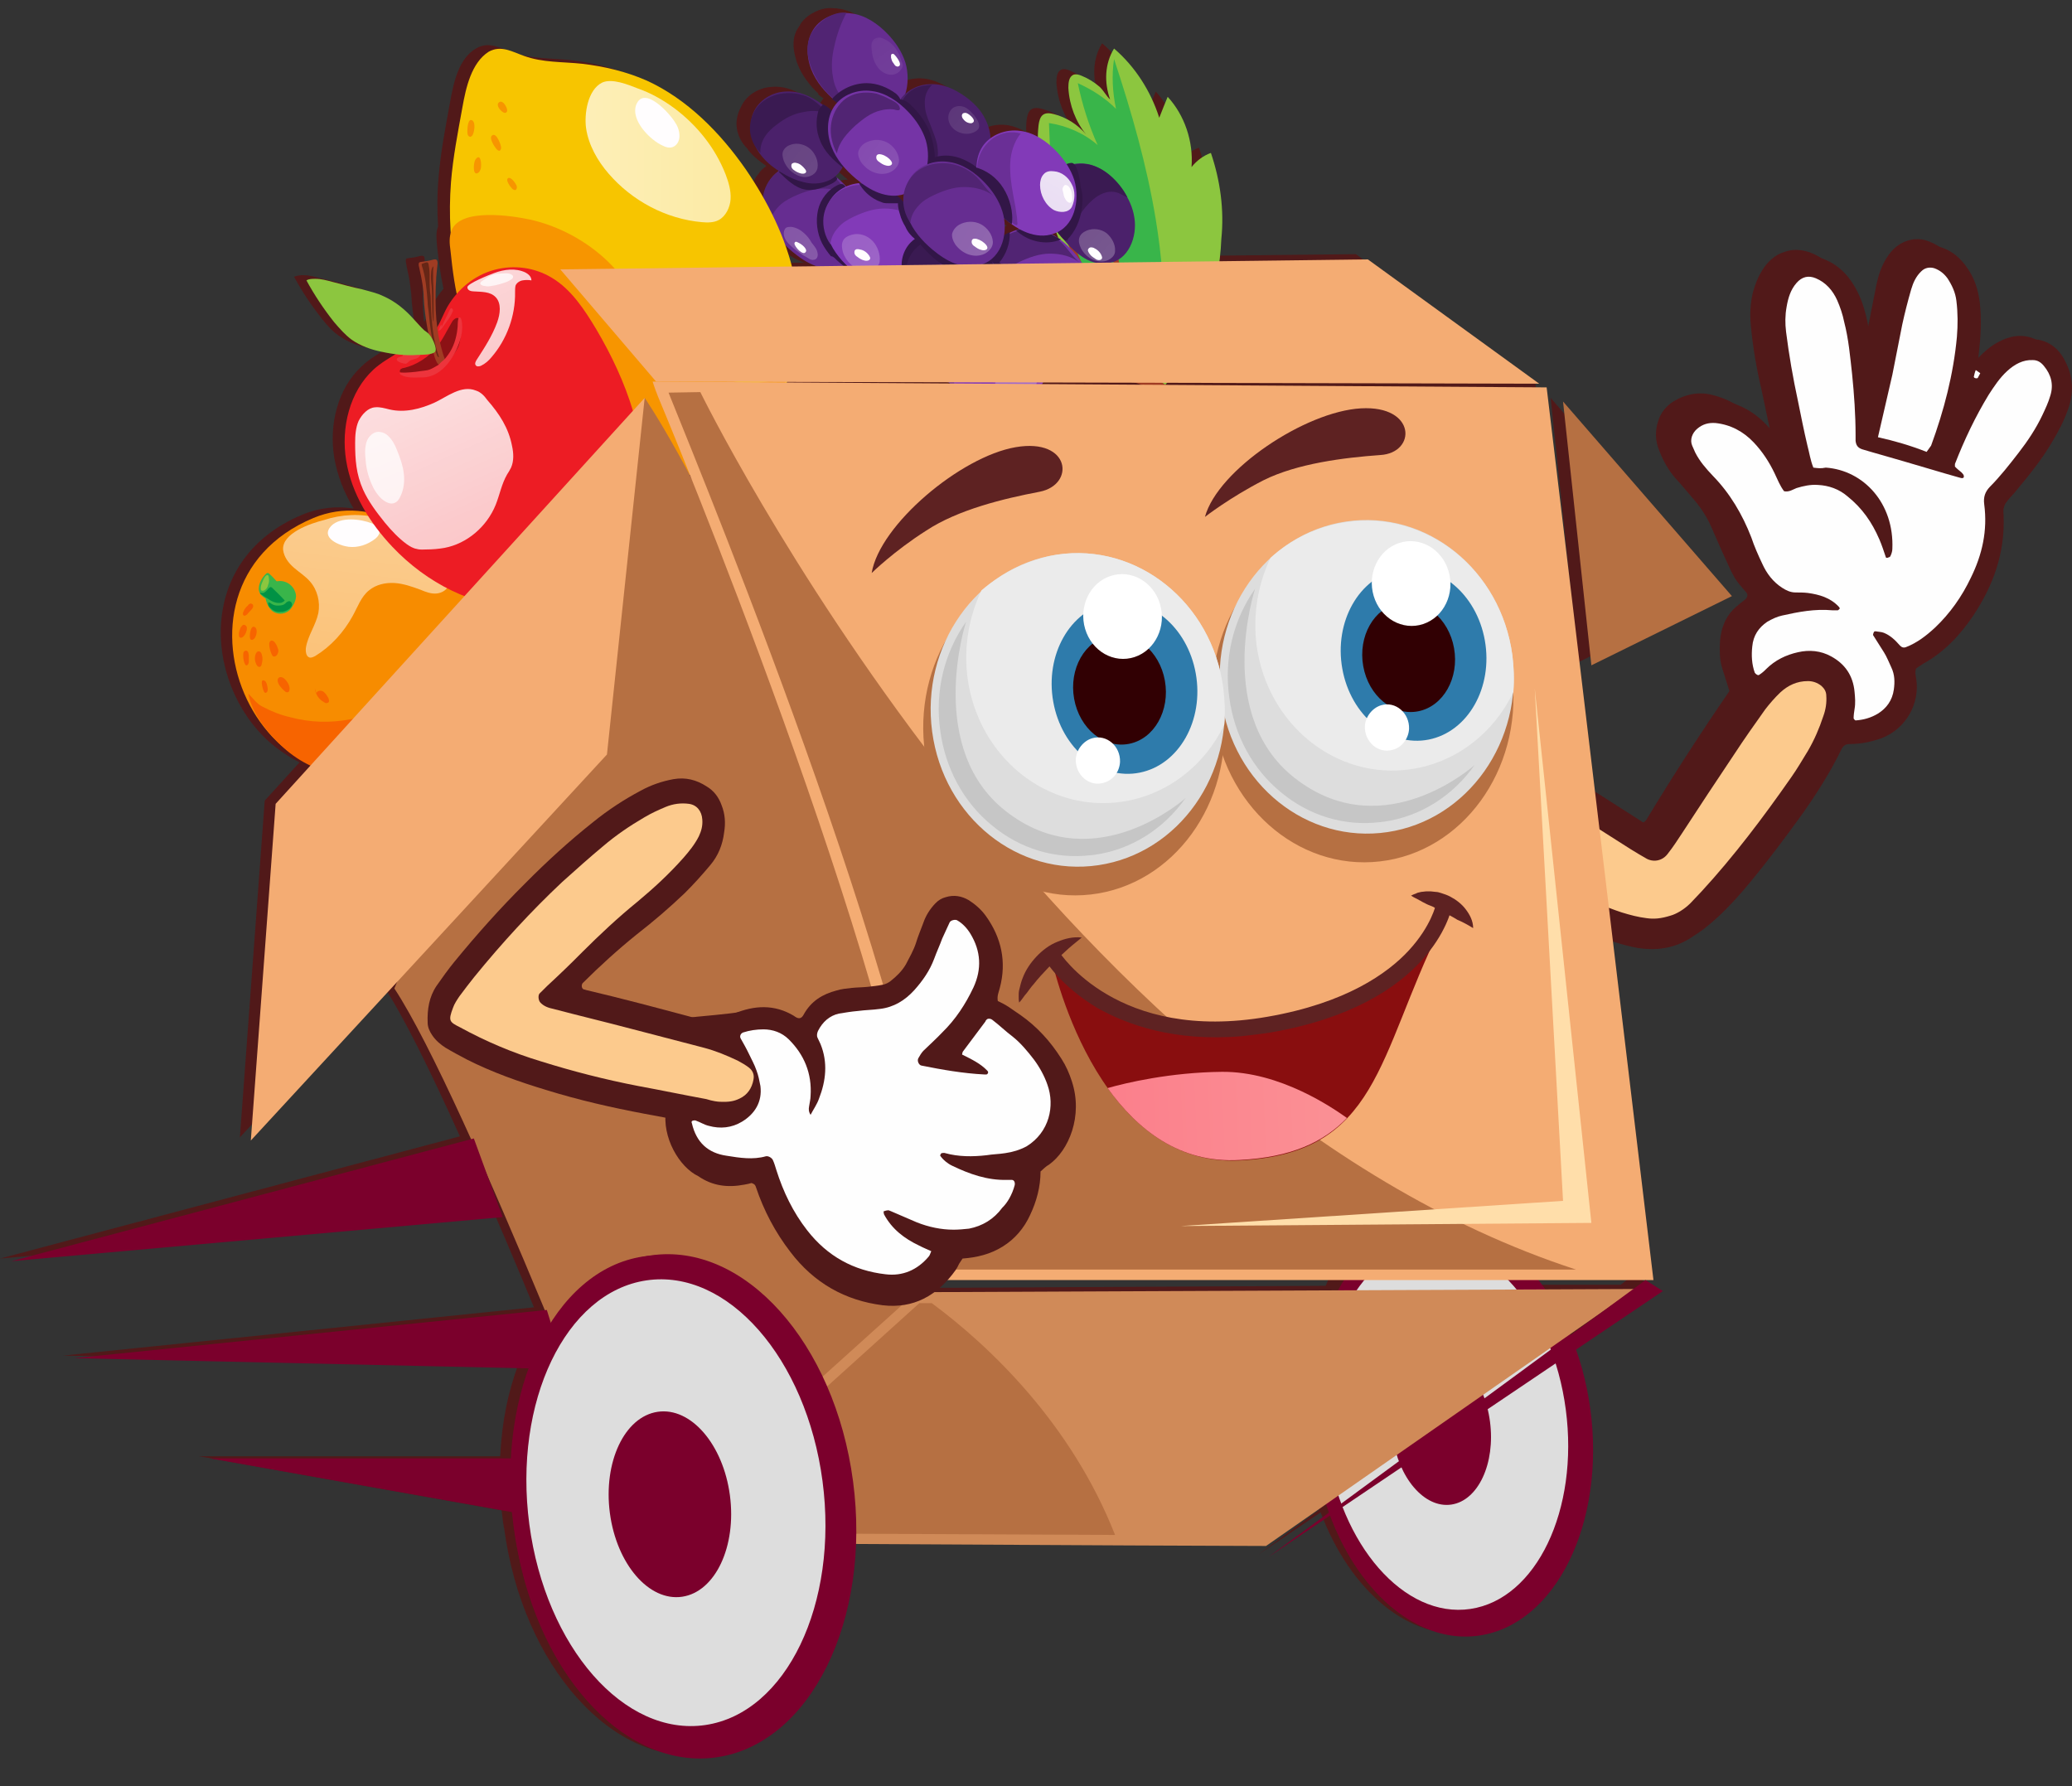 <svg width="58" height="50" viewBox="0 0 58 50" fill="none" xmlns="http://www.w3.org/2000/svg">
<rect x="0" y="0" width="58" height="50" fill="#333333" stroke="none"/>
<path d="M57.476 10.007C57.239 9.537 56.781 9.317 56.294 9.434C55.946 9.523 55.654 9.728 55.404 9.992C55.293 10.11 55.196 10.227 55.098 10.345C55.056 10.315 55.015 10.286 54.973 10.257C54.987 10.08 55.001 9.904 55.029 9.728C55.084 9.258 55.098 8.774 55.056 8.289C55.015 7.952 54.917 7.629 54.723 7.35C54.514 7.041 54.236 6.821 53.875 6.718C53.764 6.689 53.638 6.689 53.527 6.704C53.207 6.762 52.971 6.953 52.804 7.232C52.665 7.452 52.582 7.702 52.526 7.966C52.429 8.436 52.345 8.906 52.248 9.376C52.234 9.478 52.193 9.581 52.165 9.669C52.165 9.684 52.137 9.684 52.123 9.699C52.109 9.699 52.095 9.684 52.095 9.669C52.039 9.39 51.97 9.111 51.914 8.847C51.859 8.583 51.789 8.333 51.678 8.084C51.456 7.599 51.136 7.232 50.635 7.056C50.399 6.983 50.176 6.968 49.94 7.056C49.704 7.129 49.523 7.291 49.384 7.482C49.231 7.702 49.134 7.937 49.064 8.201C48.995 8.495 48.981 8.803 49.009 9.097C49.064 9.699 49.162 10.286 49.301 10.873C49.384 11.284 49.481 11.71 49.565 12.121C49.523 12.136 49.481 12.165 49.467 12.151C49.37 12.033 49.273 11.916 49.162 11.798C48.814 11.416 48.397 11.167 47.91 11.05C47.535 10.961 47.173 11.035 46.84 11.24C46.631 11.373 46.478 11.563 46.409 11.813C46.325 12.077 46.339 12.341 46.437 12.591C46.548 12.885 46.701 13.164 46.909 13.399C47.062 13.56 47.201 13.736 47.354 13.912C47.577 14.162 47.757 14.426 47.896 14.735C48.035 15.043 48.16 15.351 48.3 15.645C48.383 15.821 48.453 15.997 48.55 16.159C48.633 16.306 48.758 16.438 48.87 16.57C48.939 16.643 48.925 16.717 48.842 16.79C48.758 16.849 48.675 16.922 48.605 16.981C48.313 17.231 48.174 17.568 48.147 17.95C48.133 18.2 48.133 18.449 48.202 18.684C48.272 18.904 48.341 19.125 48.411 19.345C47.604 20.519 46.826 21.723 46.089 22.942C46.075 22.971 46.047 22.986 46.02 23.015C45.922 23.045 45.853 22.986 45.783 22.942C45.324 22.648 44.865 22.355 44.407 22.061C44.379 22.046 44.351 22.017 44.309 22.002L42.975 10.712L32.311 10.638C32.339 10.624 32.353 10.594 32.38 10.565L42.738 10.594L37.956 7.115L33.84 7.159C33.868 6.953 33.882 6.748 33.896 6.542C33.938 5.72 33.826 4.898 33.562 4.134C33.354 4.208 33.159 4.354 33.02 4.531C33.076 3.811 32.825 3.077 32.353 2.563C32.269 2.754 32.2 2.945 32.116 3.15C31.88 2.402 31.435 1.712 30.851 1.212C30.587 1.638 30.573 2.167 30.74 2.637C30.629 2.534 30.559 2.387 30.448 2.284C30.295 2.152 30.128 2.049 29.947 1.976C29.878 1.947 29.794 1.917 29.711 1.947C29.586 2.005 29.572 2.167 29.572 2.314C29.6 2.798 29.781 3.268 30.073 3.62C29.836 3.341 29.516 3.136 29.169 3.048C29.058 3.018 28.933 3.004 28.849 3.077C28.779 3.136 28.752 3.253 28.738 3.356C28.724 3.473 28.724 3.576 28.724 3.694C28.557 3.606 28.39 3.532 28.196 3.503C27.904 3.459 27.598 3.532 27.375 3.708C27.361 3.518 27.32 3.341 27.236 3.18C27.111 2.916 26.903 2.71 26.68 2.549C26.374 2.328 26.027 2.167 25.651 2.196C25.415 2.211 25.165 2.299 24.984 2.475C25.067 2.196 25.067 1.888 24.984 1.624C24.887 1.315 24.706 1.051 24.497 0.831C24.219 0.537 23.858 0.287 23.468 0.243C23.413 0.229 23.357 0.229 23.302 0.229C23.121 0.214 22.954 0.258 22.787 0.346C22.634 0.42 22.495 0.537 22.398 0.684V0.699C22.342 0.772 22.287 0.86 22.259 0.948C22.175 1.183 22.217 1.447 22.287 1.682C22.301 1.726 22.315 1.77 22.328 1.8C22.384 1.947 22.468 2.093 22.551 2.211C22.662 2.358 22.773 2.504 22.912 2.622C22.912 2.622 22.912 2.622 22.898 2.637C22.94 2.681 22.996 2.71 23.051 2.754C23.024 2.783 22.996 2.827 22.968 2.872C22.94 2.901 22.926 2.945 22.912 2.989C22.843 2.916 22.759 2.857 22.662 2.798L22.648 2.783C22.342 2.563 21.995 2.402 21.619 2.431C21.258 2.446 20.896 2.651 20.744 2.989C20.66 3.15 20.605 3.327 20.618 3.518C20.632 3.752 20.744 3.987 20.91 4.149C21.049 4.354 21.244 4.501 21.453 4.648C21.369 4.707 21.286 4.78 21.23 4.868C21.105 5.015 21.035 5.191 21.008 5.382C20.869 5.133 20.702 4.883 20.549 4.648C19.826 3.606 18.894 2.666 17.768 2.152C17.198 1.903 16.587 1.756 15.961 1.682C15.405 1.624 14.863 1.653 14.334 1.462C14.001 1.345 13.695 1.154 13.347 1.345C12.833 1.624 12.694 2.328 12.596 2.872C12.471 3.562 12.332 4.266 12.277 4.971C12.235 5.426 12.235 5.881 12.263 6.337C12.193 6.513 12.221 6.704 12.235 6.894C12.277 7.291 12.332 7.702 12.415 8.084C12.318 8.201 12.221 8.319 12.151 8.465C12.054 8.627 11.985 8.832 11.873 9.009C11.845 8.774 11.832 8.553 11.832 8.319C11.832 8.142 11.832 7.952 11.845 7.775C11.859 7.599 11.887 7.438 11.887 7.276C11.887 7.247 11.887 7.217 11.873 7.188C11.845 7.144 11.776 7.159 11.734 7.173C11.623 7.203 11.512 7.217 11.401 7.232C11.387 7.232 11.373 7.232 11.373 7.247C11.359 7.261 11.359 7.291 11.359 7.32C11.387 7.511 11.442 7.702 11.47 7.893C11.484 8.01 11.498 8.113 11.512 8.23C11.526 8.539 11.567 8.847 11.623 9.155C11.623 9.185 11.637 9.214 11.637 9.244C11.595 9.214 11.553 9.185 11.526 9.141C11.415 9.053 11.331 8.935 11.234 8.832C10.997 8.568 10.719 8.348 10.414 8.201C10.219 8.113 9.996 8.054 9.788 7.996C9.51 7.922 9.246 7.849 8.968 7.79C8.815 7.746 8.648 7.702 8.481 7.702C8.398 7.702 8.314 7.717 8.231 7.746C8.453 8.157 8.717 8.553 9.009 8.921C9.148 9.097 9.301 9.273 9.496 9.405C9.746 9.581 10.038 9.684 10.33 9.743C10.455 9.772 10.594 9.801 10.733 9.816C10.525 9.948 10.302 10.08 10.121 10.257C9.454 10.873 9.204 11.886 9.357 12.811C9.44 13.31 9.635 13.795 9.899 14.236C9.426 14.162 8.94 14.206 8.453 14.412C5.339 15.718 5.756 19.389 7.716 20.916C7.925 21.077 8.147 21.224 8.384 21.342L7.41 22.413L6.715 31.839L10.817 27.391L10.733 27.596C11.289 28.433 12.054 29.989 12.874 31.81L0 35.231L13.764 33.998L13.347 32.852C13.889 34.071 14.431 35.348 14.946 36.596L1.766 37.947L14.501 38.211C14.223 38.989 14.056 39.738 14.001 40.766H5.575L14.042 42.278C14.056 42.396 14.07 42.513 14.084 42.631C14.084 42.66 14.098 42.675 14.098 42.704C14.098 42.733 14.098 42.748 14.112 42.778C14.626 46.654 17.17 49.487 19.784 49.105C21.995 48.782 23.552 46.257 23.677 43.145L31.338 43.189L35.161 43.203L36.843 42.029C36.871 42.102 36.899 42.19 36.927 42.264L35.231 43.512L36.968 42.337C37.789 44.525 39.443 45.949 41.153 45.699C43.294 45.376 44.685 42.557 44.268 39.386C44.184 38.784 44.045 38.226 43.864 37.697L46.284 36.038L45.88 35.774H46.02L44.879 26.245C44.893 26.245 44.893 26.26 44.907 26.26C45.13 26.334 45.366 26.407 45.589 26.436C46.089 26.51 46.562 26.451 47.007 26.187C47.201 26.069 47.382 25.952 47.549 25.805C47.91 25.511 48.23 25.174 48.536 24.821C49.12 24.131 49.662 23.412 50.19 22.678C50.608 22.12 50.983 21.532 51.275 20.887C51.331 20.769 51.4 20.725 51.511 20.725C51.817 20.725 52.109 20.666 52.401 20.564C53.082 20.299 53.486 19.594 53.374 18.89C53.36 18.802 53.319 18.713 53.374 18.611C53.43 18.567 53.499 18.523 53.569 18.479C54.153 18.156 54.598 17.686 54.973 17.128C55.529 16.291 55.863 15.381 55.821 14.338C55.821 14.265 55.821 14.191 55.821 14.133C55.821 14.089 55.849 14.03 55.877 13.986C55.946 13.883 56.044 13.81 56.113 13.707C56.502 13.237 56.892 12.767 57.198 12.239C57.364 11.945 57.517 11.651 57.629 11.343C57.726 10.888 57.684 10.433 57.476 10.007ZM26.194 10.609C26.207 10.624 26.221 10.638 26.249 10.653L21.689 10.624V10.609H26.194ZM23.246 4.604C23.246 4.589 23.246 4.589 23.246 4.575V4.56C23.357 4.692 23.468 4.81 23.594 4.912C23.635 4.956 23.691 4.986 23.733 5.03C23.719 5.03 23.691 5.03 23.677 5.03H23.663C23.552 5.044 23.427 5.074 23.329 5.118L23.316 5.103C23.302 5.074 23.288 5.059 23.26 5.044C23.204 4.986 23.135 4.927 23.065 4.868C23.051 4.854 23.051 4.839 23.038 4.824C23.121 4.766 23.191 4.677 23.246 4.604C23.232 4.604 23.232 4.604 23.246 4.604ZM19.256 13.78C19.145 13.575 19.047 13.384 18.95 13.193C18.978 13.193 18.992 13.193 19.02 13.193C19.089 13.384 19.172 13.575 19.256 13.78ZM24.928 5.382C24.928 5.441 24.915 5.5 24.928 5.544C24.887 5.485 24.831 5.426 24.775 5.382C24.831 5.382 24.887 5.367 24.942 5.353C24.942 5.367 24.928 5.382 24.928 5.382ZM23.343 7.335C23.357 7.35 23.357 7.35 23.371 7.364H23.288C23.302 7.35 23.316 7.335 23.343 7.335ZM28.821 10.668C28.835 10.653 28.835 10.638 28.849 10.609H31.421C31.491 10.624 31.56 10.653 31.616 10.682L28.821 10.668ZM29.141 6.469C29.183 6.454 29.224 6.439 29.252 6.425C29.28 6.483 29.294 6.542 29.322 6.615C29.252 6.571 29.183 6.527 29.113 6.483C29.113 6.469 29.127 6.469 29.141 6.469ZM27.751 6.527C27.779 6.366 27.779 6.204 27.765 6.043C27.834 6.102 27.89 6.146 27.973 6.19C28.043 6.234 28.112 6.278 28.182 6.322C28.015 6.366 27.876 6.425 27.751 6.527ZM21.661 6.792C21.717 6.836 21.772 6.894 21.828 6.938C22.023 7.1 22.231 7.247 22.468 7.335C22.481 7.335 22.495 7.35 22.523 7.35L21.842 7.364C21.786 7.173 21.731 6.983 21.661 6.792ZM25.818 36.053C25.929 35.98 26.027 35.906 26.124 35.76H37.233C37.191 35.76 37.149 35.921 37.108 35.994L25.818 36.053ZM43.614 37.242L44.56 36.582L43.628 37.272C43.614 37.272 43.614 37.257 43.614 37.242ZM45.366 35.965H42.919C42.877 35.892 42.822 35.76 42.78 35.76H45.63L45.366 35.965Z" fill="#511919"/>
<path d="M43.406 11.138L44.184 18.537L48.133 16.599L43.406 11.138Z" fill="#511919"/>
<path d="M55.432 10.447C55.529 10.33 55.627 10.213 55.738 10.095C55.988 9.831 56.28 9.625 56.628 9.537C57.114 9.405 57.573 9.625 57.809 10.11C58.032 10.536 58.06 10.976 57.893 11.446C57.782 11.769 57.629 12.062 57.462 12.341C57.156 12.87 56.767 13.34 56.377 13.81C56.294 13.898 56.211 13.986 56.141 14.089C56.113 14.133 56.099 14.177 56.085 14.236C56.071 14.309 56.085 14.382 56.085 14.441C56.127 15.483 55.793 16.394 55.237 17.231C54.862 17.788 54.417 18.258 53.833 18.581C53.764 18.625 53.694 18.669 53.638 18.713C53.597 18.816 53.624 18.904 53.638 18.992C53.75 19.683 53.36 20.402 52.665 20.666C52.373 20.769 52.081 20.828 51.775 20.828C51.664 20.828 51.595 20.872 51.539 20.989C51.233 21.621 50.858 22.208 50.455 22.78C49.926 23.515 49.384 24.234 48.8 24.924C48.494 25.276 48.174 25.614 47.813 25.908C47.646 26.055 47.452 26.172 47.271 26.29C46.826 26.554 46.353 26.613 45.853 26.539C45.616 26.495 45.394 26.436 45.171 26.363C44.657 26.201 44.156 25.981 43.684 25.717C42.391 24.983 41.181 24.116 40.069 23.118C39.874 22.942 39.694 22.766 39.554 22.546C39.499 22.457 39.443 22.369 39.402 22.281C39.137 21.679 39.346 21.019 39.874 20.652C40.222 20.417 40.597 20.373 40.986 20.402C41.417 20.431 41.821 20.564 42.196 20.754C42.641 20.975 43.072 21.209 43.503 21.459C43.934 21.709 44.351 21.973 44.768 22.237C45.227 22.531 45.686 22.825 46.145 23.118C46.214 23.162 46.284 23.221 46.381 23.192C46.409 23.162 46.437 23.148 46.45 23.118C47.201 21.899 47.98 20.696 48.772 19.521C48.703 19.286 48.633 19.081 48.564 18.86C48.48 18.625 48.48 18.376 48.508 18.126C48.536 17.744 48.675 17.407 48.967 17.157C49.05 17.084 49.134 17.025 49.203 16.966C49.287 16.893 49.301 16.82 49.231 16.746C49.12 16.614 49.009 16.482 48.911 16.335C48.814 16.174 48.731 15.997 48.661 15.821C48.522 15.513 48.397 15.204 48.258 14.911C48.119 14.602 47.924 14.338 47.716 14.089C47.563 13.912 47.424 13.751 47.271 13.575C47.062 13.34 46.923 13.061 46.798 12.767C46.701 12.518 46.687 12.253 46.77 11.989C46.84 11.739 46.993 11.549 47.201 11.416C47.535 11.211 47.883 11.137 48.272 11.226C48.758 11.328 49.175 11.578 49.523 11.974C49.62 12.092 49.718 12.209 49.829 12.327C49.843 12.341 49.885 12.312 49.926 12.297C49.843 11.886 49.745 11.475 49.662 11.05C49.537 10.462 49.426 9.875 49.37 9.273C49.342 8.965 49.356 8.671 49.426 8.377C49.481 8.113 49.593 7.878 49.745 7.658C49.885 7.452 50.079 7.306 50.302 7.232C50.538 7.159 50.76 7.159 50.997 7.232C51.497 7.408 51.817 7.775 52.039 8.26C52.151 8.495 52.22 8.759 52.276 9.023C52.331 9.302 52.387 9.581 52.457 9.846C52.457 9.86 52.484 9.875 52.484 9.875C52.498 9.875 52.526 9.86 52.526 9.846C52.554 9.743 52.582 9.655 52.609 9.552C52.707 9.082 52.79 8.612 52.888 8.142C52.943 7.878 53.027 7.629 53.166 7.408C53.333 7.129 53.569 6.938 53.889 6.88C54 6.85 54.125 6.865 54.236 6.894C54.598 6.983 54.876 7.203 55.084 7.526C55.279 7.805 55.376 8.128 55.418 8.465C55.474 8.95 55.446 9.42 55.39 9.904C55.376 10.08 55.349 10.257 55.335 10.433C55.321 10.492 55.293 10.565 55.279 10.624C55.279 10.638 55.293 10.653 55.307 10.653C55.335 10.653 55.376 10.668 55.39 10.653C55.39 10.536 55.404 10.492 55.432 10.447ZM50.76 13.09C50.872 13.105 50.969 13.105 51.066 13.12C52.137 13.193 52.985 14.133 52.929 15.395C52.929 15.469 52.901 15.527 52.874 15.601C52.86 15.63 52.818 15.63 52.79 15.645C52.776 15.645 52.763 15.63 52.749 15.63C52.693 15.469 52.637 15.293 52.568 15.131C52.373 14.647 52.081 14.25 51.678 13.927C51.428 13.722 51.15 13.619 50.844 13.604C50.635 13.589 50.441 13.633 50.246 13.692C50.135 13.722 50.038 13.81 49.898 13.78C49.787 13.648 49.718 13.457 49.634 13.281C49.467 12.973 49.287 12.679 49.05 12.415C48.758 12.107 48.397 11.916 47.98 11.872C47.785 11.842 47.618 11.901 47.465 12.033C47.326 12.151 47.271 12.341 47.326 12.503C47.354 12.562 47.382 12.635 47.41 12.694C47.535 12.958 47.716 13.164 47.91 13.354C48.383 13.854 48.745 14.426 48.981 15.072C49.078 15.322 49.175 15.557 49.287 15.806C49.412 16.085 49.593 16.32 49.843 16.482C49.954 16.555 50.079 16.614 50.218 16.614C50.329 16.614 50.455 16.614 50.566 16.629C50.886 16.673 51.191 16.761 51.428 17.01C51.456 17.04 51.469 17.069 51.442 17.084C51.428 17.099 51.414 17.113 51.4 17.113C51.344 17.113 51.303 17.113 51.247 17.113C50.774 17.069 50.316 17.157 49.843 17.26C49.704 17.289 49.551 17.363 49.426 17.436C49.175 17.583 49.023 17.818 49.009 18.126C48.995 18.376 48.995 18.625 49.078 18.86C49.092 18.904 49.162 18.948 49.203 18.919C49.273 18.86 49.342 18.816 49.398 18.758C49.648 18.508 49.954 18.361 50.288 18.288C50.608 18.214 50.927 18.244 51.219 18.405C51.608 18.611 51.831 18.934 51.873 19.404C51.887 19.565 51.901 19.727 51.873 19.873C51.859 19.962 51.845 20.05 51.845 20.138C51.845 20.152 51.887 20.196 51.901 20.196C52.123 20.182 52.331 20.123 52.526 20.006C52.763 19.859 52.929 19.639 52.971 19.33C52.999 19.11 52.999 18.904 52.901 18.713C52.832 18.567 52.776 18.42 52.693 18.288C52.596 18.126 52.484 17.965 52.387 17.803C52.373 17.788 52.401 17.744 52.415 17.715C52.415 17.701 52.443 17.701 52.457 17.701C52.54 17.715 52.623 17.715 52.693 17.744C52.86 17.818 53.013 17.95 53.138 18.097C53.194 18.156 53.263 18.17 53.319 18.141C53.624 18.023 53.889 17.833 54.125 17.598C54.542 17.201 54.862 16.731 55.126 16.203C55.432 15.557 55.599 14.882 55.501 14.147C55.474 13.957 55.529 13.795 55.654 13.663C55.946 13.369 56.197 13.031 56.461 12.709C56.711 12.371 56.947 12.033 57.128 11.651C57.212 11.475 57.295 11.299 57.35 11.108C57.448 10.8 57.378 10.521 57.17 10.271C57.086 10.168 56.989 10.124 56.864 10.11C56.572 10.095 56.349 10.227 56.141 10.418C55.932 10.609 55.779 10.829 55.627 11.079C55.251 11.695 54.945 12.341 54.681 13.017C54.681 13.031 54.681 13.046 54.681 13.09C54.737 13.134 54.806 13.193 54.862 13.252C54.89 13.281 54.945 13.31 54.931 13.369C54.931 13.413 54.876 13.428 54.806 13.399C54.292 13.252 53.777 13.09 53.249 12.943C52.86 12.826 52.471 12.723 52.081 12.606C51.97 12.576 51.914 12.503 51.901 12.371C51.901 12.312 51.901 12.268 51.901 12.209C51.887 11.637 51.859 11.079 51.803 10.506C51.748 10.007 51.706 9.523 51.581 9.038C51.525 8.832 51.469 8.627 51.386 8.436C51.261 8.157 51.066 7.937 50.788 7.819C50.58 7.731 50.399 7.775 50.246 7.952C50.079 8.142 50.01 8.377 49.968 8.627C49.926 8.862 49.926 9.082 49.954 9.317C50.038 9.963 50.149 10.609 50.288 11.255C50.371 11.666 50.468 12.092 50.552 12.503C50.649 12.679 50.677 12.899 50.76 13.09ZM46.77 25.629C46.923 25.585 47.132 25.467 47.312 25.306C47.424 25.203 47.535 25.086 47.632 24.968C48.55 23.97 49.356 22.883 50.135 21.782C50.302 21.547 50.455 21.283 50.608 21.033C50.788 20.74 50.927 20.402 51.038 20.064C51.094 19.873 51.122 19.683 51.122 19.492C51.122 19.374 51.066 19.286 50.983 19.213C50.872 19.11 50.746 19.066 50.608 19.081C50.316 19.081 50.051 19.198 49.829 19.404C49.676 19.55 49.537 19.697 49.412 19.873C49.12 20.285 48.828 20.696 48.55 21.121C48.063 21.855 47.577 22.604 47.076 23.353C46.951 23.544 46.812 23.72 46.687 23.911C46.548 24.102 46.311 24.161 46.103 24.058C45.95 23.984 45.811 23.896 45.658 23.794C44.852 23.28 44.045 22.766 43.239 22.267C42.849 22.032 42.446 21.811 42.029 21.591C41.779 21.459 41.501 21.342 41.223 21.283C41.042 21.239 40.861 21.209 40.667 21.224C40.556 21.239 40.43 21.253 40.333 21.312C40.069 21.43 39.986 21.738 40.138 21.973C40.18 22.046 40.236 22.12 40.291 22.178C40.403 22.296 40.5 22.413 40.625 22.502C41.696 23.441 42.849 24.278 44.087 24.983C44.504 25.218 44.935 25.409 45.394 25.555C45.616 25.629 45.853 25.688 46.089 25.717C46.297 25.732 46.492 25.717 46.77 25.629ZM53.93 12.65C53.972 12.591 54.028 12.532 54.042 12.474C54.403 11.49 54.667 10.492 54.764 9.434C54.792 9.097 54.792 8.759 54.751 8.421C54.723 8.186 54.626 7.981 54.5 7.79C54.417 7.658 54.292 7.57 54.139 7.511C54.014 7.452 53.875 7.496 53.764 7.599C53.624 7.746 53.541 7.907 53.485 8.098C53.402 8.421 53.305 8.744 53.235 9.082C53.138 9.552 53.054 10.022 52.957 10.492C52.832 11.064 52.693 11.622 52.554 12.239C53.027 12.341 53.471 12.474 53.93 12.65Z" fill="#511919"/>
<path d="M50.76 13.09C50.677 12.885 50.649 12.679 50.594 12.474C50.496 12.062 50.413 11.637 50.329 11.226C50.19 10.58 50.079 9.948 49.996 9.288C49.968 9.053 49.968 8.832 50.01 8.598C50.051 8.348 50.121 8.113 50.288 7.922C50.441 7.746 50.621 7.702 50.83 7.79C51.108 7.907 51.303 8.128 51.428 8.407C51.511 8.598 51.581 8.803 51.622 9.009C51.748 9.493 51.789 9.978 51.845 10.477C51.901 11.035 51.942 11.607 51.942 12.18C51.942 12.239 51.942 12.283 51.942 12.341C51.956 12.459 51.998 12.532 52.123 12.576C52.512 12.694 52.901 12.797 53.291 12.914C53.805 13.061 54.32 13.222 54.848 13.369C54.931 13.399 54.973 13.384 54.973 13.34C54.973 13.281 54.931 13.252 54.904 13.222C54.834 13.164 54.778 13.12 54.723 13.061C54.723 13.017 54.723 13.002 54.723 12.988C54.987 12.312 55.293 11.666 55.668 11.05C55.821 10.815 55.974 10.58 56.183 10.389C56.391 10.198 56.628 10.066 56.906 10.08C57.031 10.08 57.128 10.139 57.212 10.242C57.42 10.492 57.49 10.771 57.392 11.079C57.337 11.27 57.253 11.446 57.17 11.622C56.989 12.004 56.753 12.356 56.502 12.679C56.252 13.002 55.988 13.34 55.696 13.633C55.571 13.766 55.515 13.912 55.543 14.118C55.64 14.852 55.487 15.527 55.168 16.174C54.917 16.702 54.584 17.172 54.167 17.568C53.93 17.788 53.666 17.994 53.36 18.112C53.291 18.141 53.235 18.126 53.18 18.067C53.054 17.921 52.915 17.788 52.735 17.715C52.665 17.686 52.568 17.686 52.498 17.671C52.484 17.671 52.457 17.686 52.457 17.686C52.443 17.715 52.429 17.759 52.429 17.774C52.526 17.935 52.637 18.097 52.735 18.258C52.818 18.39 52.874 18.537 52.943 18.684C53.041 18.89 53.041 19.095 53.013 19.301C52.971 19.609 52.804 19.829 52.568 19.976C52.373 20.094 52.165 20.152 51.942 20.167C51.928 20.167 51.887 20.123 51.887 20.108C51.887 20.02 51.901 19.932 51.914 19.844C51.942 19.683 51.928 19.521 51.914 19.374C51.873 18.904 51.636 18.581 51.261 18.376C50.969 18.214 50.649 18.185 50.329 18.258C49.996 18.332 49.69 18.479 49.44 18.728C49.384 18.787 49.315 18.846 49.245 18.89C49.217 18.919 49.148 18.875 49.12 18.831C49.036 18.596 49.023 18.346 49.05 18.097C49.078 17.788 49.231 17.568 49.467 17.407C49.593 17.333 49.745 17.26 49.885 17.231C50.343 17.128 50.802 17.04 51.289 17.084C51.344 17.084 51.386 17.084 51.442 17.084C51.456 17.084 51.469 17.069 51.483 17.054C51.511 17.04 51.497 17.01 51.469 16.981C51.233 16.731 50.927 16.643 50.608 16.599C50.496 16.585 50.371 16.585 50.26 16.585C50.121 16.585 49.996 16.526 49.885 16.453C49.634 16.291 49.453 16.056 49.328 15.777C49.217 15.542 49.106 15.293 49.023 15.043C48.772 14.397 48.425 13.81 47.952 13.325C47.757 13.12 47.577 12.914 47.452 12.665C47.424 12.606 47.396 12.532 47.368 12.474C47.298 12.312 47.368 12.121 47.507 12.004C47.66 11.872 47.827 11.828 48.022 11.842C48.439 11.886 48.8 12.077 49.092 12.386C49.328 12.635 49.523 12.929 49.676 13.252C49.759 13.428 49.829 13.604 49.94 13.751C50.079 13.78 50.176 13.707 50.288 13.663C50.482 13.604 50.677 13.56 50.886 13.575C51.191 13.589 51.483 13.692 51.72 13.898C52.123 14.221 52.401 14.617 52.609 15.102C52.679 15.263 52.735 15.439 52.79 15.601C52.79 15.616 52.818 15.616 52.832 15.616C52.86 15.601 52.901 15.601 52.915 15.572C52.943 15.513 52.971 15.439 52.971 15.366C53.027 14.089 52.165 13.164 51.108 13.09C50.969 13.12 50.872 13.105 50.76 13.09Z" fill="#FEFEFE"/>
<path d="M46.77 25.629C46.492 25.717 46.297 25.732 46.089 25.702C45.853 25.673 45.63 25.614 45.394 25.541C44.949 25.394 44.504 25.203 44.087 24.968C42.849 24.278 41.709 23.441 40.625 22.487C40.514 22.384 40.403 22.267 40.291 22.164C40.236 22.105 40.18 22.032 40.138 21.958C39.986 21.709 40.069 21.4 40.333 21.298C40.444 21.253 40.556 21.224 40.667 21.209C40.847 21.195 41.042 21.224 41.223 21.268C41.501 21.342 41.765 21.444 42.029 21.576C42.432 21.797 42.836 22.002 43.239 22.252C44.045 22.751 44.852 23.265 45.658 23.779C45.797 23.867 45.95 23.955 46.103 24.043C46.311 24.146 46.548 24.087 46.687 23.896C46.826 23.72 46.951 23.529 47.076 23.338C47.563 22.59 48.049 21.855 48.55 21.107C48.828 20.681 49.12 20.27 49.412 19.859C49.537 19.697 49.676 19.536 49.829 19.389C50.051 19.183 50.302 19.066 50.608 19.066C50.746 19.066 50.872 19.11 50.983 19.198C51.066 19.271 51.122 19.36 51.122 19.477C51.136 19.668 51.108 19.859 51.038 20.05C50.927 20.387 50.788 20.71 50.608 21.019C50.455 21.268 50.302 21.532 50.135 21.767C49.356 22.883 48.536 23.97 47.632 24.953C47.521 25.071 47.424 25.174 47.312 25.291C47.132 25.467 46.923 25.585 46.77 25.629Z" fill="#FCCA8D"/>
<path d="M53.93 12.65C53.486 12.474 53.027 12.341 52.568 12.239C52.707 11.622 52.846 11.05 52.971 10.492C53.068 10.022 53.152 9.552 53.249 9.082C53.319 8.759 53.402 8.436 53.499 8.098C53.555 7.907 53.638 7.731 53.777 7.599C53.875 7.496 54.014 7.467 54.153 7.511C54.306 7.57 54.417 7.658 54.514 7.79C54.639 7.981 54.737 8.186 54.764 8.421C54.806 8.759 54.806 9.097 54.778 9.434C54.681 10.477 54.417 11.49 54.056 12.474C54.014 12.532 53.972 12.591 53.93 12.65Z" fill="#FEFEFE"/>
<path d="M55.432 10.447C55.404 10.492 55.39 10.536 55.362 10.58C55.349 10.594 55.307 10.594 55.279 10.58C55.265 10.58 55.251 10.55 55.251 10.55C55.265 10.492 55.279 10.418 55.307 10.359C55.349 10.389 55.39 10.418 55.432 10.447Z" fill="#FEFEFE"/>
<path d="M8.773 14.5C4.046 16.482 7.452 23.896 12.04 21.033C15.488 19.139 12.137 13.105 8.773 14.5Z" fill="#F78C00"/>
<path d="M7.633 17.113C7.758 17.201 7.939 17.201 8.064 17.113C8.133 17.069 8.175 16.996 8.217 16.922C8.258 16.849 8.286 16.761 8.286 16.687C8.286 16.614 8.258 16.555 8.231 16.497C8.078 16.232 7.716 16.174 7.508 16.423C7.341 16.585 7.452 16.981 7.633 17.113Z" fill="#39B54A"/>
<path d="M8.119 16.834C8.092 16.82 8.064 16.834 8.036 16.849C8.008 16.864 7.994 16.893 7.967 16.908C7.911 16.952 7.827 16.952 7.758 16.952C7.688 16.952 7.619 16.922 7.563 16.878C7.549 16.878 7.549 16.864 7.536 16.864C7.522 16.864 7.508 16.864 7.508 16.878C7.508 16.893 7.508 16.893 7.508 16.908C7.508 16.952 7.536 16.996 7.577 17.025C7.661 17.113 7.758 17.142 7.869 17.128C7.883 17.128 7.897 17.128 7.911 17.128C7.98 17.113 8.05 17.084 8.106 17.04C8.133 17.01 8.161 16.981 8.175 16.937C8.175 16.893 8.161 16.849 8.119 16.834Z" fill="#009245"/>
<path d="M7.341 16.687C7.313 16.658 7.285 16.643 7.271 16.599C7.257 16.57 7.244 16.526 7.244 16.482C7.244 16.32 7.341 16.159 7.452 16.056C7.466 16.041 7.48 16.041 7.494 16.041C7.522 16.041 7.536 16.056 7.549 16.071C7.633 16.144 7.716 16.247 7.8 16.335C7.841 16.394 7.897 16.438 7.939 16.497C7.967 16.526 7.994 16.555 8.008 16.585C8.092 16.761 7.925 16.937 7.758 16.908C7.702 16.893 7.661 16.864 7.605 16.834C7.508 16.79 7.424 16.761 7.341 16.687Z" fill="#39B54A"/>
<path d="M7.355 16.599C7.383 16.599 7.396 16.585 7.424 16.57C7.452 16.541 7.494 16.511 7.508 16.482C7.522 16.467 7.536 16.453 7.563 16.438C7.591 16.423 7.619 16.453 7.647 16.482C7.758 16.585 7.855 16.687 7.967 16.805C7.98 16.82 7.897 16.864 7.897 16.864C7.869 16.878 7.841 16.878 7.8 16.878C7.702 16.878 7.605 16.834 7.522 16.776C7.452 16.731 7.396 16.702 7.341 16.658C7.327 16.643 7.285 16.629 7.285 16.599C7.285 16.57 7.299 16.599 7.313 16.599C7.327 16.599 7.341 16.599 7.355 16.599Z" fill="#009245"/>
<path d="M7.299 16.453C7.299 16.482 7.299 16.511 7.313 16.526C7.341 16.541 7.369 16.541 7.396 16.526C7.452 16.497 7.494 16.438 7.508 16.364C7.536 16.306 7.536 16.232 7.522 16.159C7.522 16.13 7.508 16.1 7.494 16.1C7.438 16.085 7.383 16.203 7.369 16.232C7.341 16.306 7.299 16.379 7.299 16.453Z" fill="#8CC63F"/>
<path d="M7.925 15.395C7.953 15.601 8.078 15.762 8.231 15.895C8.384 16.027 8.55 16.13 8.676 16.276C8.884 16.511 8.968 16.849 8.912 17.157C8.842 17.495 8.62 17.788 8.564 18.126C8.55 18.229 8.564 18.376 8.662 18.405C8.717 18.42 8.773 18.39 8.829 18.361C9.259 18.097 9.621 17.701 9.871 17.245C10.01 16.996 10.108 16.702 10.33 16.526C10.525 16.364 10.789 16.306 11.039 16.32C11.289 16.335 11.54 16.423 11.776 16.511C11.915 16.57 12.068 16.629 12.221 16.614C12.374 16.599 12.527 16.511 12.569 16.35C12.596 16.218 12.541 16.085 12.485 15.983C12.082 15.248 11.387 14.691 10.594 14.5C10.094 14.368 9.551 14.397 9.065 14.559C8.703 14.647 7.883 14.925 7.925 15.395Z" fill="url(#paint0_linear_1059_687)"/>
<path d="M9.76 15.307C10.024 15.337 10.288 15.248 10.497 15.087C10.553 15.043 10.608 14.984 10.622 14.911C10.636 14.779 10.511 14.691 10.4 14.647C10.094 14.529 9.538 14.456 9.273 14.72C8.954 15.058 9.51 15.278 9.76 15.307Z" fill="#FFFDFE"/>
<path d="M6.993 17.803C6.993 17.833 6.993 17.877 7.021 17.906C7.049 17.921 7.091 17.906 7.118 17.877C7.174 17.818 7.23 17.612 7.132 17.554C7.021 17.495 6.993 17.73 6.993 17.803Z" fill="#F76400"/>
<path d="M7.605 18.317C7.619 18.346 7.633 18.376 7.661 18.376C7.702 18.39 7.758 18.346 7.772 18.302C7.8 18.244 7.8 18.185 7.772 18.141C7.758 18.082 7.73 18.038 7.702 17.994C7.633 17.906 7.549 17.906 7.536 18.023C7.536 18.111 7.563 18.229 7.605 18.317Z" fill="#F76400"/>
<path d="M7.174 18.596C7.188 18.625 7.216 18.669 7.257 18.669C7.299 18.669 7.327 18.625 7.327 18.581C7.355 18.493 7.355 18.405 7.327 18.317C7.299 18.214 7.202 18.2 7.16 18.302C7.118 18.405 7.132 18.508 7.174 18.596Z" fill="#F76400"/>
<path d="M6.938 16.952C6.882 16.996 6.84 17.054 6.813 17.128C6.799 17.142 6.799 17.172 6.799 17.201C6.813 17.231 6.84 17.245 6.868 17.231C6.896 17.216 6.924 17.201 6.938 17.172C6.965 17.142 6.993 17.113 7.021 17.084C7.035 17.069 7.063 17.04 7.077 17.01C7.091 16.981 7.091 16.952 7.077 16.922C7.063 16.908 7.035 16.893 7.007 16.893C6.979 16.908 6.952 16.922 6.938 16.952Z" fill="#F76400"/>
<path d="M7.967 19.345C7.994 19.374 8.036 19.389 8.064 19.374C8.106 19.36 8.106 19.301 8.106 19.257C8.092 19.154 8.036 19.066 7.953 18.992C7.883 18.934 7.772 18.934 7.772 19.051C7.772 19.154 7.897 19.286 7.967 19.345Z" fill="#F76400"/>
<path d="M6.84 18.552C6.854 18.581 6.868 18.625 6.896 18.625C6.924 18.625 6.938 18.611 6.952 18.581C6.965 18.552 6.965 18.537 6.965 18.508C6.965 18.464 6.965 18.42 6.965 18.376C6.965 18.346 6.965 18.317 6.952 18.273C6.924 18.185 6.84 18.2 6.813 18.273C6.799 18.361 6.813 18.479 6.84 18.552Z" fill="#F76400"/>
<path d="M6.743 17.554C6.715 17.612 6.687 17.686 6.687 17.744C6.687 17.774 6.687 17.833 6.715 17.847C6.743 17.862 6.785 17.847 6.813 17.818C6.854 17.774 6.882 17.73 6.896 17.671C6.91 17.642 6.91 17.612 6.91 17.568C6.91 17.539 6.882 17.51 6.854 17.495C6.826 17.48 6.785 17.495 6.771 17.524" fill="#F76400"/>
<path d="M7.369 19.316C7.383 19.33 7.383 19.36 7.396 19.374C7.41 19.389 7.438 19.404 7.452 19.389C7.48 19.374 7.494 19.345 7.494 19.301C7.494 19.242 7.48 19.198 7.466 19.139C7.452 19.11 7.438 19.066 7.396 19.051C7.271 18.992 7.355 19.271 7.369 19.316Z" fill="#F76400"/>
<path d="M8.815 19.271C8.829 19.433 8.926 19.58 9.065 19.653C9.093 19.668 9.107 19.683 9.134 19.683C9.162 19.683 9.19 19.668 9.204 19.653C9.218 19.624 9.204 19.565 9.19 19.536C9.148 19.462 9.107 19.404 9.051 19.36C8.981 19.316 8.884 19.33 8.856 19.404" fill="#F76400"/>
<path d="M10.664 19.888C11.804 19.389 12.707 18.332 13.139 17.113C13.431 17.759 13.5 18.523 13.333 19.213C13.166 19.903 12.749 20.534 12.193 20.945C11.776 21.253 11.289 21.444 10.803 21.562C10.386 21.665 9.955 21.723 9.524 21.679C8.954 21.606 8.398 21.342 7.953 20.945C7.549 20.593 7.049 19.991 6.952 19.418C7.091 19.55 7.174 19.697 7.355 19.785C7.605 19.918 7.869 20.02 8.133 20.079C8.676 20.226 9.246 20.241 9.788 20.138C10.08 20.094 10.386 20.006 10.664 19.888Z" fill="#F76400"/>
<path d="M33.896 4.281C33.687 4.354 33.493 4.501 33.354 4.677C33.409 3.958 33.159 3.224 32.686 2.71C32.603 2.901 32.533 3.092 32.45 3.297C32.214 2.549 31.769 1.858 31.185 1.359C30.921 1.785 30.907 2.314 31.074 2.783C30.962 2.681 30.893 2.534 30.782 2.431C30.629 2.299 30.462 2.196 30.281 2.123C30.212 2.093 30.128 2.064 30.045 2.093C29.92 2.152 29.906 2.314 29.906 2.46C29.933 2.945 30.114 3.415 30.406 3.767C30.17 3.488 29.85 3.283 29.503 3.195C29.391 3.165 29.266 3.15 29.183 3.224C29.113 3.283 29.085 3.4 29.072 3.503C29.002 4.149 29.099 4.795 29.252 5.426C29.489 6.425 29.864 7.379 30.351 8.26C30.823 9.126 31.435 9.86 32.033 10.624C32.283 10.932 32.422 11.005 32.686 10.697C33.618 9.64 34.132 8.128 34.188 6.689C34.271 5.881 34.16 5.059 33.896 4.281Z" fill="#8CC63F"/>
<path d="M32.353 6.146C32.102 4.619 31.671 3.121 31.185 1.653C31.115 2.108 31.143 2.593 31.24 3.048C30.934 2.739 30.559 2.504 30.17 2.328C30.295 2.93 30.476 3.503 30.726 4.061C30.337 3.723 29.85 3.518 29.363 3.444C29.363 3.444 29.405 4.531 29.419 4.633C29.461 5.044 29.53 5.441 29.628 5.837C29.808 6.63 30.086 7.408 30.448 8.128C30.809 8.847 31.254 9.537 31.769 10.139C31.894 10.286 32.033 10.433 32.172 10.58C32.311 10.726 32.38 10.815 32.464 10.58C32.603 10.183 32.561 9.625 32.575 9.229C32.603 8.186 32.52 7.159 32.353 6.146Z" fill="#39B54A"/>
<path d="M33.27 11.299C33.145 11.079 32.909 10.947 32.7 10.815C31.657 10.198 30.712 9.42 29.878 8.524C29.808 8.451 29.725 8.363 29.628 8.333C29.53 8.304 29.391 8.348 29.363 8.465C29.35 8.524 30.212 9.126 30.309 9.2C30.629 9.464 30.934 9.743 31.24 10.022C31.852 10.594 32.408 11.211 32.964 11.828C33.284 12.195 33.423 11.578 33.27 11.299Z" fill="#A03C23"/>
<path d="M31.282 7.115C31.254 6.997 31.199 6.85 31.087 6.88C31.087 6.88 31.338 8.333 31.366 8.465C31.477 9.053 31.616 9.64 31.755 10.213C31.769 10.286 31.797 10.359 31.824 10.418C31.922 10.594 32.13 10.653 32.311 10.712C32.102 10.154 31.894 9.596 31.727 9.023C31.546 8.392 31.393 7.746 31.282 7.115Z" fill="#A03C23"/>
<path d="M32.269 10.888C32.241 10.873 32.2 10.771 32.172 10.741C32.13 10.682 32.089 10.638 32.047 10.594C31.95 10.506 31.838 10.433 31.727 10.389C31.477 10.286 31.171 10.286 30.907 10.257C30.309 10.168 29.711 10.095 29.099 10.007C29.03 9.992 28.946 9.992 28.905 10.036C28.835 10.11 28.863 10.227 28.905 10.315C29.461 10.213 30.031 10.271 30.573 10.389C31.157 10.521 31.713 10.668 32.269 10.888Z" fill="#A03C23"/>
<path d="M30.851 9.244C30.837 9.244 30.851 9.258 30.851 9.244L30.865 9.258C30.865 9.258 30.865 9.244 30.851 9.244Z" fill="#A03C23"/>
<path d="M30.976 9.64C31.101 9.831 31.268 9.978 31.463 10.08C30.865 8.965 30.49 7.746 29.947 6.615C29.92 6.557 29.544 5.823 29.544 5.823C29.475 5.867 29.405 5.925 29.336 5.969C29.558 6.16 29.697 6.425 29.822 6.689C29.975 7.012 30.142 7.32 30.253 7.658C30.364 8.01 30.476 8.363 30.601 8.715C30.684 8.994 30.782 9.258 30.921 9.508C30.934 9.552 30.962 9.596 30.976 9.64Z" fill="#A03C23"/>
<path d="M27.64 8.788C27.653 8.715 27.667 8.642 27.695 8.568C28.585 9.009 29.516 9.346 30.476 9.552C30.643 9.581 30.823 9.596 30.976 9.684C31.06 9.743 31.143 9.801 31.213 9.875C31.254 9.919 31.324 10.066 31.379 10.095C30.768 9.816 30.128 9.64 29.489 9.449C28.863 9.273 28.251 9.053 27.64 8.788Z" fill="#A03C23"/>
<path d="M24.136 5.969C24.039 5.661 23.858 5.397 23.649 5.177C23.371 4.883 23.01 4.633 22.62 4.589C22.231 4.531 21.786 4.692 21.564 5.03C21.355 5.353 21.355 5.779 21.494 6.146C21.633 6.513 21.898 6.806 22.175 7.041C22.37 7.203 22.579 7.35 22.815 7.438C23.051 7.526 23.316 7.555 23.552 7.467C24.136 7.276 24.303 6.527 24.136 5.969Z" fill="#662D91"/>
<path d="M22.328 4.619C22.106 4.633 21.884 4.721 21.717 4.854C21.522 5.015 21.383 5.265 21.355 5.529C21.327 5.793 21.397 6.072 21.55 6.278C21.564 6.102 21.647 5.94 21.772 5.808C21.884 5.676 22.037 5.588 22.189 5.514C22.468 5.382 22.759 5.279 23.051 5.279C23.357 5.279 23.663 5.353 23.899 5.544C23.635 5.338 23.496 5.015 23.204 4.839C22.954 4.663 22.634 4.589 22.328 4.619Z" fill="#512473"/>
<path d="M22.509 6.527C22.412 6.439 22.287 6.366 22.148 6.351C22.092 6.351 22.037 6.351 21.995 6.381C21.953 6.425 21.939 6.483 21.939 6.557C21.953 6.689 22.037 6.792 22.134 6.88C22.273 7.012 22.44 7.129 22.607 7.217C22.648 7.247 22.704 7.276 22.746 7.276C22.815 7.276 22.871 7.247 22.885 7.173C22.898 7.129 22.885 7.071 22.871 7.027C22.843 6.938 22.773 6.865 22.718 6.792C22.662 6.689 22.593 6.601 22.509 6.527Z" fill="url(#paint1_linear_1059_687)"/>
<path d="M22.509 6.909C22.454 6.85 22.384 6.806 22.315 6.777C22.287 6.762 22.259 6.762 22.245 6.792C22.231 6.806 22.245 6.836 22.245 6.85C22.287 6.938 22.356 7.012 22.426 7.056C22.468 7.085 22.523 7.1 22.551 7.056C22.593 7.012 22.537 6.938 22.509 6.909Z" fill="#FFFDFE"/>
<path d="M23.065 5.235C22.898 5.294 22.718 5.338 22.551 5.309C22.259 5.265 22.009 5.015 21.8 4.81C22.064 4.633 22.398 4.589 22.704 4.633C22.926 4.663 23.149 4.751 23.329 4.883C23.413 4.942 23.482 5 23.385 5.074C23.302 5.147 23.163 5.191 23.065 5.235Z" fill="#321647"/>
<path d="M23.357 7.217C23.441 7.306 23.538 7.379 23.622 7.452C23.691 7.438 23.747 7.394 23.802 7.35C23.858 7.306 23.899 7.247 23.927 7.188C24.011 7.071 24.094 6.924 24.094 6.777C24.094 6.674 24.066 6.557 24.094 6.454L24.08 6.469C24.08 6.439 24.08 6.395 24.08 6.366C24.08 6.102 24.025 5.837 23.899 5.602C23.844 5.485 23.747 5.382 23.691 5.279C23.635 5.162 23.594 5.118 23.455 5.177C23.177 5.309 22.968 5.573 22.898 5.881C22.829 6.19 22.871 6.527 23.01 6.806C23.079 6.938 23.163 7.056 23.26 7.173C23.302 7.173 23.316 7.188 23.357 7.217C23.343 7.217 23.343 7.217 23.357 7.217Z" fill="#321647"/>
<path d="M25.346 1.756C25.248 1.447 25.067 1.183 24.859 0.963C24.581 0.669 24.219 0.42 23.83 0.376C23.441 0.317 22.996 0.478 22.773 0.816C22.565 1.139 22.565 1.565 22.704 1.932C22.843 2.299 23.107 2.593 23.385 2.827C23.58 2.989 23.788 3.136 24.025 3.224C24.261 3.312 24.525 3.341 24.762 3.253C25.346 3.077 25.512 2.328 25.346 1.756Z" fill="#662D91"/>
<path d="M23.316 2.152C23.26 1.858 23.288 1.565 23.357 1.286C23.427 0.963 23.538 0.655 23.691 0.361C23.427 0.317 23.149 0.464 22.954 0.64C22.829 0.757 22.704 0.904 22.648 1.08C22.565 1.345 22.607 1.624 22.704 1.873C22.898 2.402 23.316 2.857 23.83 3.062C23.761 3.018 23.733 2.96 23.691 2.886C23.649 2.813 23.58 2.754 23.538 2.681C23.413 2.534 23.343 2.343 23.316 2.152Z" fill="#512473"/>
<path d="M24.817 1.124C24.762 1.095 24.706 1.066 24.636 1.051C24.567 1.051 24.497 1.066 24.456 1.11C24.386 1.183 24.386 1.286 24.4 1.389C24.414 1.55 24.456 1.726 24.553 1.858C24.636 1.991 24.789 2.093 24.956 2.093C25.053 2.093 25.165 2.035 25.22 1.947C25.29 1.858 25.276 1.8 25.234 1.712C25.165 1.462 25.04 1.256 24.817 1.124Z" fill="url(#paint2_linear_1059_687)"/>
<path d="M25.026 1.521C25.012 1.506 24.998 1.506 24.984 1.506C24.97 1.506 24.942 1.521 24.942 1.55C24.942 1.565 24.942 1.594 24.942 1.609C24.956 1.668 24.97 1.726 25.012 1.77C25.026 1.8 25.053 1.829 25.067 1.844C25.095 1.858 25.123 1.873 25.151 1.858C25.276 1.814 25.081 1.565 25.026 1.521Z" fill="#FFFDFE"/>
<path d="M24.261 2.328C23.899 2.328 23.538 2.49 23.288 2.769C23.649 3.077 24.108 3.239 24.567 3.253C24.706 3.253 24.859 3.253 24.984 3.18C25.248 3.048 25.304 2.813 25.081 2.622C24.845 2.446 24.553 2.328 24.261 2.328Z" fill="#321647"/>
<path d="M23.566 3.547C23.441 3.283 23.232 3.077 23.01 2.916C22.704 2.695 22.356 2.534 21.981 2.563C21.619 2.578 21.244 2.798 21.091 3.15C20.952 3.473 21.022 3.87 21.188 4.178C21.369 4.487 21.647 4.707 21.939 4.868C22.134 4.986 22.356 5.074 22.579 5.118C22.801 5.162 23.038 5.133 23.246 5.03C23.774 4.736 23.802 4.031 23.566 3.547Z" fill="#4B216B"/>
<path d="M21.731 2.651C21.536 2.71 21.355 2.813 21.216 2.974C21.063 3.15 20.98 3.4 20.994 3.65C21.008 3.885 21.119 4.12 21.286 4.281C21.272 4.12 21.327 3.958 21.411 3.826C21.494 3.694 21.619 3.576 21.744 3.488C21.967 3.312 22.217 3.18 22.495 3.136C22.759 3.077 23.051 3.106 23.302 3.224C23.038 3.077 22.857 2.813 22.565 2.695C22.301 2.593 22.009 2.578 21.731 2.651Z" fill="#3A1A52"/>
<path d="M23.594 4.692C23.677 4.398 23.719 4.09 23.663 3.782C23.649 3.694 23.622 3.606 23.58 3.518L23.608 3.547C23.468 3.268 23.302 3.062 23.038 2.916C22.996 2.989 22.94 3.018 22.912 3.092C22.829 3.371 22.843 3.664 22.954 3.929C23.065 4.237 23.343 4.501 23.594 4.692Z" fill="#321647"/>
<path d="M22.69 4.178C22.551 4.046 22.328 3.987 22.148 4.046C22.05 4.075 21.967 4.134 21.925 4.222C21.884 4.31 21.911 4.413 21.939 4.501C22.037 4.751 22.259 4.927 22.495 4.956C22.648 4.971 22.857 4.883 22.885 4.692C22.912 4.516 22.829 4.31 22.69 4.178Z" fill="url(#paint3_linear_1059_687)"/>
<path d="M22.287 4.56C22.245 4.545 22.189 4.56 22.162 4.589C22.148 4.619 22.148 4.663 22.162 4.692C22.175 4.721 22.203 4.751 22.231 4.766C22.287 4.81 22.356 4.839 22.412 4.854C22.509 4.883 22.62 4.839 22.537 4.736C22.468 4.648 22.384 4.575 22.287 4.56Z" fill="#FFFDFE"/>
<path d="M25.832 6.513C25.735 6.204 25.554 5.94 25.346 5.72C25.067 5.426 24.706 5.177 24.317 5.133C23.927 5.074 23.482 5.235 23.26 5.573C23.051 5.896 23.051 6.322 23.191 6.689C23.329 7.056 23.594 7.35 23.872 7.584C24.066 7.746 24.275 7.893 24.511 7.981C24.748 8.069 25.012 8.098 25.248 8.01C25.832 7.834 25.999 7.071 25.832 6.513Z" fill="#823AB8"/>
<path d="M24.025 5.177C23.802 5.191 23.58 5.279 23.413 5.412C23.218 5.573 23.079 5.823 23.051 6.087C23.024 6.351 23.093 6.63 23.246 6.836C23.26 6.66 23.343 6.498 23.468 6.366C23.58 6.234 23.733 6.146 23.886 6.072C24.164 5.94 24.456 5.837 24.748 5.837C25.053 5.837 25.359 5.911 25.596 6.102C25.332 5.896 25.192 5.573 24.901 5.397C24.636 5.221 24.331 5.147 24.025 5.177Z" fill="#6A2F96"/>
<path d="M25.61 6.689C25.304 6.894 25.165 7.32 25.276 7.673C24.97 7.614 24.636 7.717 24.414 7.952C24.692 8.084 24.998 8.186 25.304 8.128C25.568 8.084 25.804 7.922 25.943 7.687C26.082 7.452 26.124 7.159 26.068 6.894C25.999 6.645 25.846 6.425 25.693 6.204C25.596 6.072 25.512 5.955 25.415 5.823C25.373 5.764 25.234 5.514 25.151 5.632C25.109 5.705 25.165 5.925 25.192 5.999C25.22 6.116 25.276 6.234 25.346 6.351C25.401 6.483 25.498 6.601 25.61 6.689Z" fill="#321647"/>
<path d="M24.539 5.602C24.331 5.5 24.15 5.323 24.039 5.118C24.052 5.133 24.386 5.147 24.428 5.162C24.553 5.191 24.692 5.235 24.803 5.294C24.998 5.382 25.192 5.5 25.304 5.69C25.165 5.69 25.026 5.69 24.887 5.69C24.831 5.69 24.775 5.69 24.72 5.676C24.65 5.646 24.595 5.632 24.539 5.602Z" fill="#321647"/>
<path d="M24.428 6.748C24.275 6.586 24.052 6.513 23.844 6.571C23.747 6.601 23.635 6.645 23.594 6.748C23.552 6.836 23.566 6.953 23.594 7.056C23.677 7.32 23.913 7.54 24.178 7.584C24.344 7.614 24.581 7.526 24.622 7.335C24.65 7.129 24.567 6.894 24.428 6.748Z" fill="url(#paint4_linear_1059_687)"/>
<path d="M24.066 6.983C24.011 6.968 23.955 6.968 23.927 7.012C23.913 7.041 23.913 7.085 23.927 7.115C23.941 7.144 23.969 7.173 23.997 7.188C24.052 7.232 24.122 7.276 24.192 7.291C24.289 7.32 24.414 7.276 24.331 7.159C24.275 7.071 24.178 6.997 24.066 6.983Z" fill="#FFFDFE"/>
<path d="M27.584 3.341C27.459 3.077 27.25 2.872 27.028 2.71C26.722 2.49 26.374 2.328 25.999 2.358C25.637 2.372 25.262 2.593 25.109 2.945C24.97 3.268 25.04 3.664 25.206 3.973C25.387 4.281 25.665 4.501 25.957 4.663C26.152 4.78 26.374 4.868 26.597 4.912C26.819 4.956 27.055 4.927 27.264 4.824C27.792 4.531 27.834 3.826 27.584 3.341Z" fill="#4B216B"/>
<path d="M26.235 4.061C26.194 3.855 26.11 3.679 26.041 3.488C25.957 3.297 25.888 3.106 25.888 2.916C25.874 2.71 25.943 2.504 26.096 2.372C25.929 2.387 25.763 2.402 25.61 2.475C25.332 2.607 25.151 2.93 25.137 3.253C25.123 3.576 25.248 3.899 25.457 4.149C25.596 4.325 25.776 4.457 25.957 4.575C26.013 4.604 26.152 4.721 26.194 4.663C26.235 4.589 26.249 4.472 26.249 4.384C26.263 4.281 26.249 4.164 26.235 4.061Z" fill="#3A1A52"/>
<path d="M26.041 3.738C25.929 3.429 25.721 3.15 25.485 2.93C25.429 2.872 25.359 2.827 25.276 2.798C25.192 2.769 25.109 2.783 25.053 2.857C24.97 2.96 25.012 3.121 25.053 3.239C25.165 3.532 25.29 3.826 25.457 4.09C25.596 4.31 25.86 4.663 26.124 4.707C26.221 4.428 26.138 4.031 26.041 3.738Z" fill="#321647"/>
<path d="M26.652 4.369C26.388 4.325 26.11 4.384 25.874 4.531C26.221 4.868 26.736 5.015 27.195 4.898C27.25 4.883 27.375 4.839 27.361 4.751C27.348 4.677 27.236 4.604 27.181 4.575C27.014 4.472 26.833 4.398 26.652 4.369Z" fill="#321647"/>
<path d="M27.042 3.018C26.93 2.96 26.791 2.945 26.68 3.018C26.555 3.106 26.513 3.283 26.569 3.429C26.625 3.576 26.75 3.679 26.903 3.723C27.042 3.767 27.222 3.752 27.348 3.65C27.486 3.532 27.361 3.356 27.278 3.239C27.209 3.165 27.139 3.077 27.042 3.018Z" fill="url(#paint5_linear_1059_687)"/>
<path d="M27.055 3.165C27.028 3.165 27.014 3.15 26.986 3.165C26.958 3.165 26.944 3.18 26.93 3.209C26.916 3.239 26.93 3.297 26.958 3.327C27 3.385 27.055 3.429 27.125 3.444C27.153 3.444 27.181 3.459 27.209 3.444C27.361 3.385 27.139 3.195 27.055 3.165Z" fill="#FFFDFE"/>
<path d="M25.916 3.929C25.818 3.62 25.637 3.356 25.429 3.136C25.151 2.842 24.789 2.593 24.4 2.549C24.011 2.49 23.566 2.651 23.343 2.989C23.135 3.312 23.135 3.738 23.274 4.105C23.413 4.472 23.677 4.766 23.955 5C24.15 5.162 24.358 5.309 24.595 5.397C24.831 5.485 25.095 5.514 25.332 5.426C25.916 5.25 26.082 4.501 25.916 3.929Z" fill="#7534A6"/>
<path d="M24.539 2.622C24.219 2.549 23.858 2.593 23.608 2.813C23.413 2.989 23.288 3.239 23.26 3.518C23.232 3.782 23.302 4.061 23.427 4.296C23.482 3.973 23.719 3.723 23.955 3.503C24.164 3.327 24.386 3.15 24.65 3.092C24.762 3.062 24.887 3.048 25.012 3.062C25.081 3.077 25.234 3.136 25.179 2.989C25.137 2.886 24.984 2.813 24.887 2.769C24.789 2.71 24.664 2.666 24.539 2.622Z" fill="#512473"/>
<path d="M24.831 3.987C24.636 3.885 24.4 3.899 24.219 4.002C24.122 4.061 24.052 4.149 24.025 4.252C24.011 4.354 24.052 4.457 24.108 4.545C24.275 4.78 24.553 4.912 24.817 4.854C24.984 4.824 25.179 4.663 25.165 4.472C25.151 4.266 24.998 4.075 24.831 3.987Z" fill="url(#paint6_linear_1059_687)"/>
<path d="M24.678 4.325C24.622 4.31 24.567 4.31 24.539 4.354C24.525 4.384 24.525 4.428 24.539 4.457C24.553 4.487 24.581 4.516 24.609 4.531C24.664 4.575 24.734 4.619 24.803 4.633C24.901 4.663 25.026 4.619 24.942 4.501C24.887 4.428 24.789 4.354 24.678 4.325Z" fill="#FFFDFE"/>
<path d="M31.755 6.102C31.713 5.808 31.588 5.544 31.421 5.309C31.199 5 30.907 4.736 30.559 4.619C30.212 4.516 29.794 4.589 29.544 4.868C29.308 5.133 29.252 5.529 29.336 5.867C29.419 6.219 29.614 6.513 29.836 6.777C29.989 6.953 30.17 7.115 30.364 7.232C30.559 7.35 30.796 7.408 31.032 7.364C31.588 7.291 31.838 6.63 31.755 6.102Z" fill="#4B216B"/>
<path d="M30.879 5.412C30.684 5.485 30.517 5.646 30.378 5.808C30.156 6.087 29.989 6.41 29.878 6.748C29.642 6.498 29.447 6.19 29.377 5.837C29.308 5.485 29.377 5.103 29.614 4.854C29.794 4.663 30.073 4.575 30.337 4.589C30.601 4.604 30.851 4.721 31.06 4.898C31.254 5.059 31.449 5.294 31.56 5.529C31.449 5.485 31.366 5.412 31.24 5.382C31.115 5.353 30.99 5.367 30.879 5.412Z" fill="#3A1A52"/>
<path d="M30.295 5.735C30.267 6.058 30.156 6.381 29.947 6.63C29.92 6.66 29.892 6.689 29.864 6.718C29.822 6.748 29.822 6.733 29.781 6.704C29.725 6.66 29.683 6.601 29.628 6.542C29.544 6.425 29.475 6.292 29.419 6.16C29.363 5.984 29.322 5.779 29.35 5.602C29.377 5.412 29.377 5.235 29.447 5.044C29.53 4.839 29.753 4.575 29.989 4.56C30.17 4.545 30.239 5.103 30.253 5.25C30.309 5.412 30.309 5.573 30.295 5.735Z" fill="#321647"/>
<path d="M30.976 6.527C30.823 6.41 30.601 6.381 30.42 6.454C30.323 6.498 30.239 6.557 30.212 6.66C30.184 6.748 30.212 6.85 30.253 6.938C30.364 7.173 30.615 7.335 30.851 7.32C31.004 7.32 31.213 7.203 31.213 7.027C31.227 6.836 31.115 6.645 30.976 6.527Z" fill="url(#paint7_linear_1059_687)"/>
<path d="M30.615 6.938C30.573 6.924 30.517 6.909 30.476 6.953C30.448 6.983 30.448 7.012 30.462 7.041C30.476 7.071 30.49 7.1 30.517 7.129C30.559 7.188 30.629 7.217 30.684 7.261C30.768 7.306 30.893 7.276 30.837 7.159C30.796 7.056 30.712 6.983 30.615 6.938Z" fill="#FFFDFE"/>
<path d="M30.476 7.775C30.378 7.467 30.198 7.203 29.989 6.983C29.711 6.689 29.35 6.439 28.96 6.395C28.571 6.337 28.126 6.498 27.904 6.836C27.695 7.159 27.695 7.584 27.834 7.952C27.973 8.319 28.237 8.612 28.515 8.847C28.71 9.009 28.919 9.155 29.155 9.244C29.391 9.332 29.655 9.361 29.892 9.273C30.476 9.097 30.643 8.333 30.476 7.775Z" fill="#7534A6"/>
<path d="M28.668 6.439C28.446 6.454 28.223 6.542 28.057 6.674C27.862 6.836 27.723 7.085 27.695 7.35C27.667 7.614 27.737 7.893 27.89 8.098C27.904 7.922 27.987 7.761 28.112 7.629C28.237 7.496 28.376 7.408 28.529 7.335C28.807 7.203 29.099 7.1 29.391 7.1C29.697 7.1 30.003 7.173 30.239 7.364C29.975 7.159 29.836 6.836 29.544 6.66C29.28 6.483 28.974 6.41 28.668 6.439Z" fill="#512473"/>
<path d="M28.265 8.509C28.307 8.495 28.321 8.436 28.335 8.392C28.376 8.201 28.362 8.01 28.321 7.819C28.293 7.731 28.237 7.629 28.182 7.555C28.168 7.54 27.987 7.335 27.973 7.35C28.168 7.115 28.279 6.806 28.265 6.498C28.196 6.527 28.126 6.571 28.057 6.615C27.987 6.66 27.945 6.718 27.876 6.777C27.82 6.821 27.765 6.85 27.723 6.909C27.667 6.968 27.626 7.041 27.598 7.129C27.528 7.32 27.542 7.555 27.612 7.746C27.681 7.922 27.779 8.084 27.918 8.216C27.973 8.304 28.168 8.553 28.265 8.509Z" fill="#321647"/>
<path d="M29.697 6.704C29.28 6.88 28.766 6.762 28.432 6.439C28.446 6.454 28.71 6.381 28.738 6.381C28.849 6.381 28.96 6.381 29.072 6.41C29.294 6.469 29.489 6.601 29.697 6.704Z" fill="#321647"/>
<path d="M29.697 8.392C29.503 8.289 29.266 8.304 29.085 8.407C28.988 8.465 28.919 8.553 28.891 8.656C28.877 8.759 28.919 8.862 28.974 8.95C29.141 9.185 29.419 9.317 29.683 9.258C29.85 9.229 30.045 9.067 30.031 8.877C30.017 8.671 29.864 8.48 29.697 8.392Z" fill="url(#paint8_linear_1059_687)"/>
<path d="M29.377 8.891C29.322 8.877 29.266 8.877 29.238 8.921C29.224 8.95 29.224 8.994 29.238 9.023C29.252 9.053 29.28 9.082 29.308 9.097C29.363 9.141 29.433 9.185 29.503 9.2C29.6 9.229 29.725 9.185 29.642 9.067C29.586 8.994 29.489 8.921 29.377 8.891Z" fill="#FFFDFE"/>
<path d="M28.919 9.332C28.71 9.097 28.432 8.95 28.154 8.847C27.779 8.715 27.361 8.656 26.986 8.803C26.611 8.935 26.291 9.273 26.221 9.699C26.166 10.08 26.346 10.477 26.625 10.741C26.903 11.005 27.25 11.137 27.612 11.226C27.848 11.284 28.112 11.314 28.349 11.284C28.599 11.255 28.835 11.152 29.016 10.976C29.461 10.521 29.294 9.757 28.919 9.332Z" fill="#823AB8"/>
<path d="M26.736 8.979C26.541 9.097 26.388 9.273 26.291 9.478C26.18 9.713 26.166 10.007 26.249 10.257C26.333 10.506 26.513 10.712 26.736 10.829C26.68 10.668 26.68 10.477 26.736 10.301C26.791 10.124 26.875 9.978 26.986 9.846C27.167 9.596 27.403 9.376 27.667 9.229C27.931 9.082 28.251 9.009 28.543 9.067C28.223 8.994 27.959 8.774 27.626 8.759C27.306 8.73 27 8.803 26.736 8.979Z" fill="#6A2F96"/>
<path d="M26.875 9.464C26.889 9.655 26.819 9.846 26.722 9.992C26.611 10.139 26.472 10.257 26.305 10.345C26.152 10.183 26.124 9.934 26.194 9.728C26.249 9.523 26.36 9.346 26.485 9.185C26.527 9.126 26.583 9.038 26.652 9.053C26.722 9.053 26.764 9.126 26.805 9.185C26.847 9.258 26.861 9.361 26.875 9.464Z" fill="#321647"/>
<path d="M27.459 9.361C27.167 9.405 26.861 9.332 26.652 9.111C26.666 9.126 27.028 8.965 27.069 8.95C27.209 8.906 27.361 8.877 27.5 8.847C27.751 8.803 27.959 8.818 28.196 8.921C28.029 9.141 27.723 9.317 27.459 9.361Z" fill="#321647"/>
<path d="M28.474 10.242C28.265 10.242 28.057 10.359 27.931 10.55C27.876 10.638 27.834 10.756 27.862 10.873C27.89 10.976 27.973 11.05 28.07 11.094C28.307 11.226 28.627 11.211 28.835 11.035C28.974 10.932 29.085 10.697 28.974 10.521C28.877 10.359 28.654 10.257 28.474 10.242Z" fill="url(#paint9_linear_1059_687)"/>
<path d="M28.39 10.844C28.335 10.859 28.279 10.888 28.279 10.947C28.279 10.976 28.293 11.02 28.321 11.035C28.349 11.05 28.376 11.064 28.418 11.079C28.488 11.094 28.571 11.094 28.64 11.079C28.752 11.064 28.835 10.961 28.71 10.888C28.627 10.844 28.502 10.815 28.39 10.844Z" fill="#FFFDFE"/>
<path d="M27.959 7.614C27.834 7.35 27.626 7.144 27.403 6.983C27.097 6.762 26.75 6.601 26.374 6.63C26.013 6.645 25.637 6.865 25.485 7.217C25.346 7.54 25.415 7.937 25.582 8.245C25.763 8.553 26.041 8.774 26.333 8.935C26.527 9.053 26.75 9.141 26.972 9.185C27.195 9.229 27.431 9.2 27.64 9.097C28.168 8.803 28.209 8.098 27.959 7.614Z" fill="#4B216B"/>
<path d="M26.096 6.689C25.902 6.748 25.721 6.85 25.582 7.012C25.429 7.188 25.346 7.438 25.359 7.687C25.373 7.922 25.485 8.157 25.651 8.319C25.637 8.157 25.693 7.996 25.776 7.863C25.86 7.731 25.985 7.614 26.11 7.526C26.333 7.35 26.583 7.217 26.861 7.173C27.125 7.115 27.417 7.144 27.667 7.261C27.403 7.115 27.222 6.85 26.93 6.733C26.666 6.63 26.374 6.615 26.096 6.689Z" fill="#3A1A52"/>
<path d="M26.75 7.584C26.388 7.467 26.082 7.203 25.818 6.909C25.79 6.88 25.763 6.85 25.763 6.806C25.763 6.762 25.804 6.733 25.832 6.718C26.068 6.557 26.388 6.63 26.652 6.704C26.875 6.762 27.097 6.821 27.292 6.924C27.445 6.997 27.598 7.115 27.723 7.247C27.848 7.394 27.779 7.467 27.626 7.54C27.361 7.673 27.028 7.673 26.75 7.584Z" fill="#321647"/>
<path d="M26.777 8.95C26.75 8.788 26.68 8.642 26.597 8.509C26.513 8.348 26.402 8.216 26.277 8.098C26.068 7.907 25.804 7.775 25.526 7.717L25.54 7.731C25.485 7.731 25.429 7.746 25.415 7.805C25.401 7.849 25.429 7.893 25.457 7.922C25.651 8.172 25.874 8.407 26.096 8.627C26.207 8.73 26.305 8.847 26.43 8.935C26.485 8.979 26.555 9.023 26.625 9.053C26.638 9.067 26.805 9.126 26.805 9.141C26.791 9.082 26.791 9.009 26.777 8.95Z" fill="#321647"/>
<path d="M27.431 8.26C27.25 8.201 27.028 8.245 26.889 8.377C26.819 8.451 26.75 8.539 26.75 8.642C26.75 8.744 26.805 8.832 26.875 8.891C27.055 9.067 27.334 9.141 27.57 9.053C27.709 8.994 27.876 8.818 27.82 8.642C27.765 8.465 27.598 8.319 27.431 8.26Z" fill="url(#paint10_linear_1059_687)"/>
<path d="M27.222 8.774C27.181 8.774 27.125 8.788 27.097 8.832C27.083 8.862 27.097 8.906 27.111 8.921C27.125 8.95 27.153 8.965 27.181 8.979C27.236 9.009 27.306 9.038 27.375 9.038C27.473 9.053 27.57 8.994 27.486 8.891C27.431 8.832 27.334 8.774 27.222 8.774Z" fill="#FFFDFE"/>
<path d="M26.499 8.774C26.374 8.524 26.194 8.319 25.971 8.157C25.693 7.937 25.346 7.79 24.998 7.79C24.65 7.805 24.289 7.996 24.136 8.333C23.997 8.642 24.052 9.023 24.219 9.317C24.386 9.611 24.65 9.831 24.928 9.992C25.123 10.11 25.318 10.198 25.54 10.242C25.749 10.286 25.985 10.271 26.18 10.168C26.666 9.919 26.722 9.244 26.499 8.774Z" fill="#7534A6"/>
<path d="M24.748 7.878C24.553 7.922 24.386 8.025 24.247 8.172C24.094 8.348 24.011 8.583 24.025 8.803C24.039 9.038 24.136 9.258 24.289 9.42C24.275 9.258 24.331 9.111 24.414 8.979C24.497 8.847 24.609 8.744 24.734 8.656C24.956 8.495 25.192 8.377 25.457 8.319C25.721 8.26 25.999 8.289 26.235 8.421C25.985 8.275 25.818 8.01 25.54 7.907C25.29 7.834 25.012 7.805 24.748 7.878Z" fill="#512473"/>
<path d="M25.902 9.42C25.721 9.361 25.526 9.405 25.373 9.523C25.304 9.581 25.248 9.669 25.248 9.772C25.248 9.86 25.304 9.948 25.359 10.022C25.526 10.198 25.79 10.271 26.013 10.183C26.152 10.124 26.305 9.963 26.263 9.801C26.221 9.625 26.055 9.478 25.902 9.42Z" fill="url(#paint11_linear_1059_687)"/>
<path d="M25.693 9.904C25.651 9.904 25.596 9.919 25.568 9.963C25.554 9.992 25.568 10.022 25.582 10.051C25.596 10.08 25.623 10.095 25.651 10.11C25.707 10.139 25.776 10.168 25.846 10.168C25.943 10.183 26.041 10.124 25.957 10.036C25.888 9.963 25.79 9.919 25.693 9.904Z" fill="#FFFDFE"/>
<path d="M30.073 5.044C29.975 4.736 29.794 4.472 29.586 4.252C29.308 3.958 28.946 3.708 28.557 3.664C28.168 3.606 27.723 3.767 27.5 4.105C27.292 4.428 27.292 4.854 27.431 5.221C27.57 5.588 27.834 5.881 28.112 6.116C28.307 6.278 28.515 6.425 28.752 6.513C28.988 6.601 29.252 6.63 29.489 6.542C30.073 6.366 30.239 5.617 30.073 5.044Z" fill="#823AB8"/>
<path d="M28.362 5.456C28.307 5.162 28.265 4.868 28.279 4.56C28.293 4.266 28.39 3.958 28.571 3.738C28.321 3.664 28.043 3.708 27.82 3.855C27.598 4.002 27.431 4.237 27.375 4.516C27.292 4.883 27.431 5.279 27.653 5.588C27.848 5.867 28.112 6.102 28.39 6.278C28.488 6.337 28.488 6.292 28.474 6.19C28.474 6.102 28.46 6.028 28.446 5.94C28.432 5.793 28.39 5.632 28.362 5.456Z" fill="#6A2F96"/>
<path d="M28.084 5.265C27.904 4.971 27.598 4.751 27.278 4.677C27.292 4.971 27.417 5.25 27.584 5.5C27.779 5.793 28.029 6.087 28.321 6.278C28.376 5.955 28.265 5.544 28.084 5.265Z" fill="#321647"/>
<path d="M30.003 5.162C29.906 4.956 29.711 4.81 29.503 4.795C29.391 4.78 29.28 4.795 29.21 4.883C29.141 4.956 29.113 5.074 29.113 5.177C29.113 5.456 29.266 5.749 29.503 5.881C29.655 5.955 29.906 5.969 30.003 5.793C30.1 5.588 30.1 5.338 30.003 5.162Z" fill="url(#paint12_linear_1059_687)"/>
<path d="M29.947 5.265C29.92 5.221 29.878 5.177 29.822 5.177C29.794 5.177 29.767 5.221 29.753 5.25C29.739 5.279 29.739 5.323 29.753 5.353C29.767 5.426 29.781 5.514 29.822 5.573C29.878 5.676 29.989 5.735 30.017 5.588C30.017 5.485 30.003 5.353 29.947 5.265Z" fill="#FFFDFE"/>
<path d="M28.057 5.911C27.959 5.602 27.779 5.338 27.57 5.118C27.292 4.824 26.93 4.575 26.541 4.531C26.152 4.472 25.707 4.633 25.485 4.971C25.276 5.294 25.276 5.72 25.415 6.087C25.554 6.454 25.818 6.748 26.096 6.983C26.291 7.144 26.499 7.291 26.736 7.379C26.972 7.467 27.236 7.496 27.473 7.408C28.07 7.217 28.237 6.469 28.057 5.911Z" fill="#662D91"/>
<path d="M26.263 4.575C26.041 4.589 25.818 4.677 25.651 4.81C25.457 4.971 25.318 5.221 25.29 5.485C25.262 5.749 25.332 6.028 25.485 6.234C25.498 6.058 25.582 5.896 25.707 5.764C25.818 5.632 25.971 5.544 26.124 5.47C26.402 5.338 26.694 5.235 26.986 5.235C27.292 5.235 27.598 5.309 27.834 5.5C27.57 5.294 27.431 4.971 27.139 4.795C26.875 4.619 26.569 4.545 26.263 4.575Z" fill="#512473"/>
<path d="M27.459 6.278C27.264 6.175 27.028 6.19 26.847 6.292C26.75 6.351 26.68 6.439 26.652 6.542C26.639 6.645 26.68 6.748 26.736 6.836C26.903 7.071 27.181 7.203 27.445 7.144C27.612 7.115 27.806 6.953 27.792 6.762C27.779 6.557 27.626 6.366 27.459 6.278Z" fill="url(#paint13_linear_1059_687)"/>
<path d="M27.348 6.689C27.292 6.674 27.236 6.674 27.209 6.718C27.195 6.748 27.195 6.792 27.209 6.821C27.222 6.85 27.25 6.88 27.278 6.894C27.334 6.938 27.403 6.983 27.473 6.997C27.57 7.027 27.695 6.983 27.612 6.865C27.542 6.777 27.445 6.718 27.348 6.689Z" fill="#FFFDFE"/>
<path d="M12.944 3.004C12.819 3.694 12.68 4.398 12.624 5.103C12.485 6.894 12.833 8.744 13.75 10.257C14.39 11.314 15.293 12.195 16.364 12.753C16.892 13.031 17.212 13.237 17.81 13.237C18.561 13.237 19.311 13.193 20.062 13.134C20.368 13.105 20.688 13.09 20.952 12.914C21.327 12.679 21.508 12.239 21.661 11.813C22.134 10.477 22.551 9.141 22.231 7.717C21.995 6.645 21.494 5.646 20.883 4.751C20.16 3.708 19.228 2.769 18.102 2.255C17.532 2.005 16.92 1.858 16.294 1.785C15.738 1.726 15.196 1.756 14.668 1.565C14.334 1.447 14.028 1.256 13.681 1.447C13.194 1.756 13.041 2.46 12.944 3.004Z" fill="#F7C500"/>
<path d="M21.647 9.126C21.661 9.2 21.689 9.288 21.758 9.302C21.842 9.317 21.884 9.214 21.911 9.126C21.939 9.009 21.953 8.891 21.953 8.774C21.953 8.612 21.884 8.421 21.744 8.612C21.647 8.73 21.633 8.965 21.647 9.126Z" fill="#F79500"/>
<path d="M21.689 10.051C21.689 10.08 21.703 10.124 21.731 10.124C21.758 10.124 21.772 10.11 21.8 10.08C21.842 10.022 21.884 9.948 21.898 9.875C21.925 9.787 21.87 9.655 21.772 9.728C21.689 9.772 21.675 9.963 21.689 10.051Z" fill="#F79500"/>
<path d="M21.188 9.434C21.216 9.478 21.258 9.523 21.3 9.508C21.327 9.493 21.341 9.478 21.355 9.449C21.397 9.332 21.369 9.082 21.216 9.097C21.022 9.082 21.133 9.346 21.188 9.434Z" fill="#F79500"/>
<path d="M20.368 10.359C20.41 10.389 20.451 10.403 20.479 10.374C20.507 10.359 20.521 10.33 20.535 10.286C20.535 10.257 20.521 10.213 20.507 10.183C20.465 10.066 20.382 9.978 20.271 9.919C20.16 9.86 20.104 9.963 20.132 10.08C20.174 10.198 20.285 10.301 20.368 10.359Z" fill="#F79500"/>
<path d="M21.105 10.315C21.119 10.345 21.147 10.374 21.174 10.359C21.202 10.359 21.216 10.33 21.216 10.301C21.244 10.213 21.272 9.875 21.119 9.89C20.938 9.89 21.063 10.227 21.105 10.315Z" fill="#F79500"/>
<path d="M20.605 9.478C20.632 9.508 20.674 9.523 20.702 9.508C20.73 9.493 20.73 9.464 20.73 9.434C20.73 9.346 20.577 9.009 20.438 9.126C20.34 9.185 20.549 9.42 20.605 9.478Z" fill="#F79500"/>
<path d="M17.017 7.32L17.031 7.335C17.643 7.937 18.088 8.686 18.63 9.361C19.311 10.183 20.285 10.888 21.369 10.697C21.48 10.682 21.619 10.653 21.731 10.594C21.842 10.536 21.953 10.433 22.078 10.359C21.939 10.903 21.786 11.431 21.647 11.974C21.578 12.224 21.508 12.474 21.355 12.665C21.174 12.885 20.91 12.988 20.632 13.061C20.146 13.208 19.645 13.267 19.145 13.31C18.588 13.369 18.032 13.399 17.49 13.267C17.157 13.178 16.851 13.031 16.545 12.87C16.406 12.797 16.253 12.679 16.1 12.62C15.975 12.562 15.85 12.518 15.738 12.444C15.697 12.415 15.655 12.386 15.613 12.356C14.765 11.784 14.07 10.991 13.542 10.095C13.277 9.64 13.027 9.185 12.888 8.656C12.735 8.113 12.666 7.555 12.61 7.012C12.582 6.821 12.569 6.63 12.638 6.454C12.888 5.808 14.348 6.043 14.835 6.146C15.627 6.322 16.406 6.733 17.017 7.32Z" fill="#F79500"/>
<path d="M13.083 3.664C13.083 3.708 13.083 3.738 13.097 3.782C13.111 3.811 13.152 3.841 13.18 3.826C13.208 3.811 13.222 3.796 13.236 3.767C13.277 3.679 13.319 3.444 13.222 3.371C13.097 3.297 13.083 3.591 13.083 3.664Z" fill="#F79500"/>
<path d="M14.098 3.15C14.126 3.165 14.167 3.165 14.181 3.136C14.209 3.106 14.195 3.062 14.181 3.018C14.153 2.945 14.056 2.783 13.959 2.872C13.875 2.96 14.028 3.121 14.098 3.15Z" fill="#F79500"/>
<path d="M13.903 4.178C13.931 4.208 13.973 4.237 14.001 4.208C14.014 4.193 14.028 4.164 14.028 4.134C14.028 4.061 13.903 3.723 13.792 3.782C13.653 3.841 13.861 4.134 13.903 4.178Z" fill="#F79500"/>
<path d="M13.403 4.824C13.431 4.795 13.444 4.766 13.458 4.721C13.486 4.604 13.458 4.252 13.305 4.472C13.25 4.56 13.222 4.971 13.403 4.824Z" fill="#F79500"/>
<path d="M14.334 5.279C14.362 5.309 14.418 5.338 14.445 5.309C14.473 5.279 14.473 5.235 14.459 5.191C14.431 5.133 14.306 4.942 14.223 4.986C14.139 5.044 14.292 5.235 14.334 5.279Z" fill="#F79500"/>
<path d="M16.406 3.591C16.475 4.061 16.726 4.501 17.031 4.854C17.699 5.632 18.658 6.131 19.645 6.219C19.812 6.234 19.979 6.234 20.118 6.16C20.312 6.058 20.438 5.808 20.451 5.573C20.465 5.338 20.396 5.103 20.312 4.883C20.02 4.134 19.506 3.503 18.881 3.033C18.561 2.798 18.227 2.607 17.852 2.475C17.587 2.372 17.129 2.181 16.851 2.314C16.447 2.519 16.35 3.195 16.406 3.591Z" fill="url(#paint14_linear_1059_687)"/>
<path d="M18.547 4.075C18.63 4.12 18.728 4.149 18.825 4.119C18.95 4.075 19.02 3.943 19.02 3.811C19.02 3.679 18.978 3.547 18.908 3.444C18.769 3.195 18.032 2.372 17.81 2.93C17.643 3.371 18.213 3.929 18.547 4.075Z" fill="#FFFDFE"/>
<path d="M11.136 9.875C10.9 10.022 10.664 10.154 10.455 10.345C9.788 10.961 9.538 11.974 9.691 12.899C9.843 13.824 10.358 14.647 10.983 15.307C11.943 16.32 13.25 16.996 14.612 17.01C15.196 17.01 15.877 16.82 16.128 16.262C16.183 16.13 16.225 15.983 16.308 15.88C16.503 15.63 16.851 15.645 17.129 15.557C17.407 15.469 17.629 15.307 17.782 15.028C17.949 14.72 17.991 14.368 18.018 14.015C18.144 12.297 17.546 10.668 16.698 9.229C16.364 8.671 15.989 8.098 15.446 7.775C14.96 7.482 14.376 7.408 13.834 7.555C13.291 7.702 12.819 8.084 12.527 8.583C12.374 8.847 12.277 9.214 12.04 9.39C11.762 9.581 11.415 9.713 11.136 9.875Z" fill="#ED1C24"/>
<path d="M11.109 10.08C11.095 10.051 11.123 10.022 11.15 10.007C11.178 9.992 11.206 9.992 11.248 9.978C11.262 9.978 11.275 9.963 11.275 9.948C11.275 9.934 11.275 9.919 11.275 9.919C11.275 9.904 11.289 9.875 11.317 9.875C11.331 9.86 11.359 9.86 11.373 9.86C11.498 9.86 11.609 9.875 11.734 9.89C11.748 9.89 11.748 9.89 11.762 9.904C11.776 9.919 11.762 9.934 11.762 9.948C11.734 10.007 11.665 10.036 11.609 10.051C11.553 10.066 11.498 10.08 11.456 10.11C11.428 10.139 11.401 10.168 11.359 10.183C11.303 10.183 11.136 10.139 11.109 10.08Z" fill="#ED343C"/>
<path d="M12.36 9.155C12.429 8.994 12.513 8.847 12.582 8.686C12.596 8.656 12.61 8.627 12.638 8.627C12.652 8.627 12.666 8.656 12.68 8.671C12.68 8.686 12.68 8.715 12.666 8.73C12.624 8.832 12.569 8.921 12.499 9.009C12.457 9.067 12.415 9.126 12.374 9.185C12.346 9.214 12.318 9.258 12.277 9.258C12.29 9.2 12.318 9.126 12.36 9.082" fill="#ED343C"/>
<path d="M13.083 8.04C13.083 8.128 13.18 8.157 13.264 8.157C13.472 8.172 13.722 8.157 13.875 8.319C14.042 8.495 14.001 8.788 13.917 9.023C13.778 9.405 13.556 9.743 13.347 10.066C13.319 10.11 13.277 10.183 13.319 10.227C13.347 10.271 13.416 10.257 13.458 10.242C13.583 10.183 13.681 10.095 13.764 9.992C14.181 9.508 14.431 8.847 14.418 8.172C14.418 8.113 14.418 8.054 14.431 7.996C14.459 7.922 14.543 7.863 14.626 7.849C14.71 7.834 14.793 7.834 14.876 7.849C14.876 7.746 14.793 7.673 14.71 7.629C14.431 7.496 14.112 7.54 13.834 7.643C13.709 7.687 13.083 7.937 13.083 8.04Z" fill="url(#paint15_linear_1059_687)"/>
<path d="M13.5 7.863C13.472 7.878 13.444 7.907 13.444 7.937C13.444 7.966 13.486 7.981 13.514 7.996C13.583 8.01 13.653 8.025 13.722 8.01C13.82 7.996 13.903 7.981 14.001 7.952C14.098 7.922 14.209 7.893 14.292 7.834C14.306 7.819 14.334 7.819 14.348 7.79C14.362 7.775 14.362 7.746 14.362 7.731C14.362 7.717 14.334 7.702 14.32 7.687C14.223 7.629 14.112 7.658 14.001 7.658C13.889 7.658 13.806 7.687 13.695 7.731C13.625 7.775 13.569 7.819 13.5 7.863Z" fill="url(#paint16_linear_1059_687)"/>
<path d="M13.319 10.932C12.916 10.771 12.513 11.108 12.165 11.27C11.776 11.446 11.331 11.563 10.9 11.461C10.775 11.431 10.636 11.387 10.497 11.402C10.302 11.416 10.135 11.593 10.038 11.784C9.955 11.974 9.941 12.195 9.941 12.4C9.941 12.87 9.969 13.267 10.163 13.707C10.316 14.045 10.539 14.338 10.775 14.632C10.956 14.852 11.164 15.072 11.387 15.234C11.47 15.293 11.567 15.351 11.665 15.366C11.762 15.395 11.859 15.381 11.943 15.381C12.11 15.381 12.277 15.366 12.443 15.337C13.069 15.219 13.625 14.749 13.875 14.133C13.987 13.854 14.042 13.545 14.195 13.281C14.237 13.222 14.265 13.164 14.306 13.09C14.39 12.899 14.376 12.679 14.334 12.488C14.237 11.974 13.973 11.578 13.639 11.196C13.556 11.079 13.458 10.976 13.319 10.932Z" fill="url(#paint17_linear_1059_687)"/>
<path d="M10.455 13.663C10.553 13.839 10.678 14.001 10.858 14.074C10.928 14.103 10.997 14.103 11.053 14.074C11.123 14.045 11.164 13.986 11.192 13.927C11.303 13.722 11.331 13.487 11.303 13.252C11.275 13.017 11.192 12.797 11.109 12.591C11.053 12.444 10.97 12.297 10.858 12.195C10.747 12.092 10.566 12.048 10.441 12.136C10.205 12.283 10.205 12.606 10.233 12.855C10.247 13.134 10.33 13.413 10.455 13.663Z" fill="url(#paint18_linear_1059_687)"/>
<path d="M11.359 10.447C11.317 10.447 11.289 10.433 11.248 10.433C11.234 10.433 11.22 10.433 11.206 10.418C11.178 10.403 11.192 10.359 11.22 10.33C11.248 10.315 11.275 10.301 11.303 10.301C11.679 10.213 12.026 9.978 12.263 9.669C12.36 9.537 12.443 9.39 12.513 9.258C12.555 9.185 12.596 9.111 12.638 9.038C12.666 8.979 12.707 8.935 12.763 8.906C12.93 8.862 12.916 9.126 12.916 9.229C12.902 9.39 12.888 9.552 12.833 9.699C12.791 9.787 12.735 9.875 12.68 9.948C12.638 10.007 12.582 10.08 12.541 10.124C12.443 10.227 12.318 10.301 12.193 10.359C12.096 10.418 11.957 10.492 11.832 10.492C11.665 10.477 11.512 10.462 11.359 10.447Z" fill="#8C1115"/>
<path d="M11.832 7.996C11.804 7.805 11.762 7.614 11.72 7.423C11.72 7.394 11.72 7.364 11.734 7.35C11.748 7.35 11.748 7.335 11.762 7.335C11.873 7.32 11.985 7.306 12.096 7.276C12.151 7.261 12.207 7.247 12.235 7.291C12.249 7.32 12.249 7.35 12.249 7.379C12.235 7.555 12.207 7.717 12.207 7.878C12.193 8.054 12.193 8.245 12.193 8.421C12.193 8.774 12.221 9.126 12.29 9.478C12.332 9.655 12.374 9.831 12.429 9.992C12.457 10.08 12.527 10.139 12.443 10.213C12.402 10.257 12.346 10.257 12.304 10.227C12.193 10.168 12.137 9.89 12.11 9.772C12.054 9.596 12.012 9.405 11.971 9.229C11.915 8.921 11.873 8.612 11.859 8.304C11.859 8.216 11.845 8.098 11.832 7.996Z" fill="#A03C23"/>
<path d="M12.026 7.79C12.026 7.658 12.026 7.54 11.998 7.408C11.998 7.379 11.985 7.364 11.971 7.35C11.957 7.335 11.929 7.35 11.915 7.35C11.887 7.364 11.859 7.364 11.832 7.379C11.818 7.379 11.804 7.394 11.804 7.394C11.804 7.408 11.804 7.408 11.804 7.423C11.915 7.746 11.943 8.098 11.971 8.451C11.971 8.539 11.985 8.627 11.998 8.715C12.04 9.141 12.082 9.567 12.235 9.948C12.249 9.978 12.263 10.007 12.29 9.992C12.096 9.464 12.068 8.847 12.054 8.289C12.026 8.128 12.026 7.966 12.026 7.79Z" fill="#662616"/>
<path d="M12.137 8.539C12.137 8.319 12.137 8.084 12.124 7.863C12.124 7.761 12.124 7.673 12.124 7.57C12.124 7.526 12.137 7.482 12.124 7.452C12.082 7.511 12.068 7.584 12.068 7.643C12.054 7.761 12.068 7.893 12.082 8.01C12.11 8.333 12.082 8.671 12.124 9.009C12.124 9.009 12.137 8.979 12.137 8.965C12.137 8.95 12.137 8.935 12.137 8.921C12.137 8.877 12.137 8.847 12.137 8.803C12.137 8.715 12.137 8.627 12.137 8.539Z" fill="#662616"/>
<path d="M10.678 9.846C10.386 9.787 10.094 9.684 9.843 9.508C9.663 9.376 9.51 9.2 9.357 9.023C9.065 8.656 8.801 8.26 8.578 7.849C8.648 7.805 8.745 7.805 8.829 7.805C8.995 7.805 9.148 7.849 9.315 7.893C9.593 7.966 9.857 8.04 10.135 8.098C10.344 8.157 10.553 8.201 10.761 8.304C11.081 8.451 11.345 8.671 11.581 8.935C11.679 9.038 11.776 9.155 11.873 9.244C11.929 9.288 11.985 9.317 12.026 9.376C12.096 9.449 12.249 9.757 12.179 9.846C12.11 9.934 11.804 9.934 11.707 9.934C11.359 9.963 11.011 9.919 10.678 9.846Z" fill="#8CC63F"/>
<path d="M12.402 10.095C12.457 10.051 12.499 9.992 12.541 9.934C12.694 9.728 12.777 9.464 12.805 9.2C12.819 9.111 12.805 9.009 12.833 8.921C12.833 8.906 12.833 8.906 12.847 8.891C12.874 8.862 12.902 8.906 12.916 8.95C12.986 9.244 12.888 9.552 12.763 9.816C12.638 10.066 12.471 10.301 12.235 10.447C12.11 10.521 11.971 10.565 11.818 10.565C11.623 10.565 11.401 10.594 11.22 10.492C11.206 10.477 11.178 10.462 11.192 10.447C11.206 10.433 11.22 10.433 11.22 10.433C11.401 10.433 11.595 10.418 11.776 10.389C11.859 10.374 11.957 10.374 12.026 10.345C12.11 10.315 12.193 10.257 12.277 10.213C12.318 10.168 12.36 10.124 12.402 10.095Z" fill="#ED343C"/>
<path d="M41.229 45.578C43.283 45.275 44.614 42.51 44.202 39.402C43.79 36.294 41.792 34.02 39.739 34.323C37.686 34.627 36.355 37.392 36.766 40.5C37.178 43.608 39.176 45.881 41.229 45.578Z" fill="#7B002C"/>
<path d="M41.412 45.784C43.549 45.468 44.94 42.641 44.52 39.469C44.1 36.297 42.027 33.981 39.89 34.297C37.754 34.612 36.362 37.439 36.782 40.612C37.202 43.784 39.275 46.1 41.412 45.784Z" fill="#7B002C"/>
<path d="M41.158 45.04C43.006 44.767 44.202 42.267 43.83 39.457C43.458 36.646 41.658 34.588 39.81 34.861C37.962 35.134 36.766 37.634 37.138 40.445C37.51 43.256 39.31 45.313 41.158 45.04Z" fill="#DDDDDD"/>
<path d="M40.626 42.118C41.379 42.007 41.863 40.966 41.708 39.794C41.553 38.621 40.817 37.761 40.064 37.872C39.311 37.983 38.826 39.024 38.982 40.196C39.137 41.369 39.873 42.229 40.626 42.118Z" fill="#7B002C"/>
<path d="M18.366 10.682L15.683 7.54L38.289 7.261L43.086 10.741L18.366 10.682Z" fill="#F4AC73"/>
<path d="M43.753 11.24L48.48 16.687L44.546 18.625L43.753 11.24Z" fill="#B67042"/>
<path d="M18.046 11.138C18.046 11.138 23.899 19.639 26.096 35.892L17.866 43.189C17.866 43.189 13.055 30.724 11.039 27.67L13.403 21.944L18.046 11.138Z" fill="#B67042"/>
<path d="M7.716 22.502L18.046 11.138L16.99 21.121L7.021 31.927L7.716 22.502Z" fill="#F4AC73"/>
<path d="M46.284 35.833H25.985V35.525C25.846 29.314 19.576 13.868 18.422 11.108C18.311 10.829 18.269 10.682 18.269 10.682L43.294 10.844L46.284 35.833Z" fill="#F4AC73"/>
<path d="M45.769 36.083L35.439 43.277L31.63 43.262L17.866 43.189L25.651 36.171H26.041L45.769 36.083Z" fill="#D08A58"/>
<path d="M26.277 35.539V35.246C26.138 29.079 19.812 13.722 18.714 10.991L19.604 10.976C19.604 10.976 29.238 30.694 44.115 35.539H26.277Z" fill="#B67042"/>
<path d="M31.213 42.968L18.616 42.91L25.735 36.479H26.082C27.709 37.683 29.989 39.856 31.213 42.968Z" fill="#B67042"/>
<path d="M42.961 19.271L43.753 33.616L33.048 34.321L44.546 34.233L42.961 19.271Z" fill="#FFDEAA"/>
<path d="M40.319 25.981C40.319 25.981 39.263 27.567 36.051 28.565C31.922 29.828 29.419 26.774 29.419 26.774C29.419 26.774 30.629 32.691 34.702 32.485C38.595 32.294 38.553 29.564 40.319 25.981Z" fill="#890E0F"/>
<path d="M34.758 29.006C35.022 28.976 35.286 28.947 35.564 28.903C40.069 28.125 40.611 25.511 40.639 25.409L40.194 25.32C40.194 25.32 40.069 25.922 39.429 26.613C38.845 27.244 37.678 28.081 35.481 28.462C31.268 29.197 29.669 26.671 29.655 26.657L29.266 26.892C29.28 26.921 29.711 27.611 30.712 28.213C31.546 28.683 32.867 29.167 34.758 29.006Z" fill="#5E2222"/>
<path d="M30.281 26.245C30.045 26.216 29.808 26.275 29.6 26.363C29.377 26.451 29.183 26.598 29.016 26.774C28.849 26.95 28.71 27.156 28.627 27.376C28.585 27.479 28.557 27.596 28.529 27.714C28.515 27.772 28.515 27.831 28.515 27.89C28.515 27.949 28.515 28.007 28.529 28.066C28.613 27.978 28.668 27.875 28.738 27.802C28.807 27.714 28.863 27.626 28.933 27.552C29.058 27.391 29.197 27.244 29.336 27.097C29.475 26.95 29.614 26.818 29.781 26.671C29.933 26.524 30.1 26.392 30.281 26.245Z" fill="#5E2222"/>
<path d="M41.237 25.981C41.237 25.776 41.139 25.599 41.028 25.453C40.917 25.306 40.764 25.188 40.597 25.1C40.514 25.056 40.43 25.027 40.333 24.997C40.291 24.983 40.236 24.968 40.194 24.968C40.152 24.968 40.097 24.953 40.055 24.953C40.013 24.953 39.958 24.953 39.916 24.953C39.874 24.953 39.819 24.968 39.777 24.968C39.735 24.983 39.68 24.983 39.638 25.012C39.596 25.027 39.554 25.041 39.499 25.071C39.582 25.13 39.666 25.159 39.735 25.203C39.777 25.218 39.805 25.247 39.846 25.262C39.86 25.276 39.888 25.276 39.902 25.291C39.916 25.306 39.944 25.306 39.958 25.32C39.999 25.335 40.027 25.35 40.069 25.364C40.111 25.379 40.138 25.394 40.18 25.423C40.194 25.438 40.222 25.438 40.236 25.453L40.291 25.482C40.319 25.497 40.361 25.511 40.389 25.526C40.528 25.599 40.653 25.658 40.792 25.746C40.931 25.805 41.07 25.878 41.237 25.981Z" fill="#5E2222"/>
<path d="M31.004 30.459C31.518 30.312 32.756 30.019 34.202 30.004C35.842 29.989 37.33 31.032 37.705 31.296C37.052 31.971 36.148 32.397 34.702 32.471C33.02 32.573 31.838 31.619 31.004 30.459Z" fill="url(#paint19_linear_1059_687)"/>
<path d="M38.623 24.114C40.936 23.851 42.599 21.565 42.338 19.01C42.077 16.454 39.99 14.596 37.677 14.86C35.364 15.124 33.7 17.409 33.961 19.965C34.223 22.52 36.309 24.378 38.623 24.114Z" fill="#B67042"/>
<path d="M38.841 23.293C41.092 22.956 42.655 20.738 42.333 18.337C42.011 15.937 39.926 14.264 37.676 14.6C35.425 14.937 33.862 17.155 34.184 19.556C34.506 21.956 36.591 23.63 38.841 23.293Z" fill="#DDDDDD"/>
<path d="M37.678 14.617C39.93 14.28 42.015 15.953 42.335 18.346C42.377 18.699 42.391 19.037 42.363 19.374C41.821 20.505 40.778 21.342 39.499 21.532C37.413 21.841 35.481 20.299 35.175 18.067C35.064 17.187 35.217 16.35 35.564 15.616C36.134 15.102 36.857 14.735 37.678 14.617Z" fill="#EBEBEB"/>
<path d="M39.993 20.703C41.095 20.484 41.798 19.241 41.564 17.926C41.33 16.611 40.246 15.722 39.145 15.941C38.043 16.16 37.34 17.403 37.574 18.718C37.808 20.033 38.891 20.922 39.993 20.703Z" fill="#2E7BAB"/>
<path d="M39.701 19.911C40.403 19.771 40.851 18.98 40.702 18.143C40.553 17.306 39.863 16.741 39.161 16.88C38.459 17.02 38.011 17.811 38.16 18.648C38.309 19.485 38.999 20.05 39.701 19.911Z" fill="#310003"/>
<path d="M39.839 17.469C40.417 17.276 40.735 16.613 40.548 15.986C40.361 15.36 39.74 15.008 39.161 15.201C38.583 15.393 38.266 16.058 38.453 16.684C38.64 17.31 39.26 17.662 39.839 17.469Z" fill="white"/>
<path d="M35.133 16.482C34.522 17.348 34.257 18.435 34.41 19.521C34.549 20.578 35.064 21.532 35.856 22.178C36.649 22.839 37.636 23.133 38.623 23.015C38.665 23.015 38.706 23.001 38.748 23.001C39.763 22.854 40.667 22.281 41.279 21.415C41.279 21.415 38.79 23.661 36.343 21.855C33.938 20.108 35.133 16.482 35.133 16.482Z" fill="#C6C6C6"/>
<path d="M39.443 20.402C39.457 19.962 39.068 19.624 38.665 19.741C38.414 19.815 38.22 20.064 38.206 20.329C38.192 20.769 38.581 21.107 38.984 20.989C39.235 20.93 39.429 20.681 39.443 20.402Z" fill="white"/>
<path d="M30.532 25.04C32.845 24.777 34.508 22.491 34.247 19.936C33.986 17.38 31.899 15.522 29.586 15.786C27.273 16.05 25.609 18.335 25.87 20.89C26.132 23.446 28.218 25.304 30.532 25.04Z" fill="#B67042"/>
<path d="M30.75 24.219C33.001 23.882 34.564 21.664 34.242 19.263C33.92 16.863 31.835 15.189 29.585 15.526C27.334 15.862 25.771 18.081 26.093 20.482C26.415 22.882 28.5 24.555 30.75 24.219Z" fill="#DDDDDD"/>
<path d="M29.586 15.527C31.838 15.19 33.924 16.864 34.243 19.257C34.285 19.609 34.299 19.947 34.271 20.285C33.729 21.415 32.686 22.252 31.407 22.443C29.322 22.751 27.389 21.209 27.083 18.978C26.972 18.097 27.125 17.26 27.473 16.526C28.057 16.027 28.779 15.66 29.586 15.527Z" fill="#EBEBEB"/>
<path d="M31.902 21.629C33.004 21.41 33.707 20.167 33.472 18.852C33.238 17.537 32.155 16.648 31.053 16.867C29.952 17.086 29.248 18.329 29.483 19.644C29.717 20.959 30.8 21.848 31.902 21.629Z" fill="#2E7BAB"/>
<path d="M31.607 20.822C32.309 20.683 32.757 19.892 32.608 19.055C32.459 18.218 31.769 17.653 31.067 17.792C30.366 17.931 29.918 18.723 30.067 19.56C30.216 20.396 30.905 20.962 31.607 20.822Z" fill="#310003"/>
<path d="M31.762 18.392C32.34 18.2 32.658 17.535 32.471 16.909C32.284 16.283 31.663 15.931 31.084 16.124C30.506 16.317 30.189 16.98 30.376 17.607C30.563 18.233 31.183 18.585 31.762 18.392Z" fill="white"/>
<path d="M27.042 17.407C26.43 18.273 26.166 19.36 26.319 20.446C26.458 21.503 26.972 22.457 27.765 23.104C28.557 23.764 29.544 24.058 30.531 23.94C30.573 23.94 30.615 23.926 30.657 23.926C31.671 23.779 32.575 23.206 33.187 22.34C33.187 22.34 30.698 24.586 28.251 22.78C25.86 21.033 27.042 17.407 27.042 17.407Z" fill="#C6C6C6"/>
<path d="M31.352 21.327C31.366 20.887 30.976 20.549 30.573 20.666C30.323 20.74 30.128 20.989 30.114 21.253C30.1 21.694 30.49 22.032 30.893 21.914C31.157 21.841 31.338 21.606 31.352 21.327Z" fill="white"/>
<path d="M24.4 16.041C24.622 14.691 26.889 12.782 28.432 12.518C29.975 12.253 30.1 13.575 29.099 13.766C28.098 13.957 26.819 14.265 25.929 14.852C25.026 15.425 24.4 16.041 24.4 16.041Z" fill="#5E2222"/>
<path d="M33.729 14.47C34.09 13.149 36.538 11.519 38.095 11.431C39.652 11.343 39.652 12.679 38.637 12.738C37.622 12.811 36.315 12.973 35.37 13.443C34.424 13.927 33.729 14.47 33.729 14.47Z" fill="#5E2222"/>
<path d="M13.264 31.869L0.32 35.304L14.07 34.071L13.264 31.869Z" fill="#7B002C"/>
<path d="M15.307 36.67L2.072 38.02L15.822 38.329L15.307 36.67Z" fill="#7B002C"/>
<path d="M16.559 40.825H5.881L17.518 42.895L16.559 40.825Z" fill="#7B002C"/>
<path d="M19.833 48.958C22.343 48.587 23.969 45.201 23.465 41.394C22.961 37.588 20.517 34.802 18.008 35.173C15.498 35.544 13.873 38.93 14.377 42.736C14.881 46.543 17.324 49.329 19.833 48.958Z" fill="#7B002C"/>
<path d="M20.072 49.191C22.689 48.804 24.393 45.347 23.879 41.468C23.366 37.589 20.828 34.758 18.212 35.144C15.596 35.53 13.892 38.988 14.406 42.867C14.919 46.746 17.456 49.577 20.072 49.191Z" fill="#7B002C"/>
<path d="M19.745 48.289C22.011 47.954 23.479 44.897 23.024 41.459C22.569 38.022 20.363 35.507 18.096 35.842C15.83 36.176 14.362 39.234 14.817 42.671C15.273 46.109 17.479 48.624 19.745 48.289Z" fill="#DDDDDD"/>
<path d="M19.095 44.698C20.023 44.561 20.621 43.291 20.432 41.861C20.243 40.432 19.337 39.384 18.41 39.521C17.482 39.658 16.883 40.928 17.072 42.357C17.262 43.787 18.167 44.835 19.095 44.698Z" fill="#7B002C"/>
<path d="M46.061 35.833L46.548 36.141L35.509 43.585L46.061 35.833Z" fill="#7B002C"/>
<path d="M21.48 30.312C21.48 29.843 21.188 29.74 21.188 29.74L19.52 28.477C19.478 28.492 19.423 28.477 19.381 28.477C18.394 28.213 17.407 27.949 16.406 27.714C16.392 27.714 16.378 27.699 16.35 27.699C16.281 27.684 16.267 27.581 16.308 27.523C16.795 27.038 17.296 26.583 17.824 26.157C18.297 25.79 18.741 25.409 19.172 24.997C19.423 24.748 19.659 24.484 19.881 24.219C20.104 23.955 20.229 23.647 20.271 23.294C20.312 23.045 20.299 22.795 20.201 22.546C20.118 22.311 19.979 22.134 19.784 22.017C19.492 21.826 19.186 21.753 18.853 21.811C18.533 21.87 18.227 21.973 17.935 22.134C17.462 22.384 17.017 22.678 16.6 23.015C15.933 23.544 15.307 24.116 14.696 24.733C14.001 25.423 13.347 26.157 12.721 26.921C12.541 27.141 12.374 27.376 12.221 27.596C12.012 27.904 11.957 28.257 11.971 28.624C11.971 28.756 12.026 28.873 12.096 28.976C12.193 29.123 12.332 29.241 12.471 29.329C12.666 29.446 12.86 29.549 13.055 29.652C13.778 30.019 14.529 30.283 15.307 30.518C16.211 30.797 17.115 31.003 18.046 31.179C18.463 31.252 18.881 31.34 19.298 31.413C19.395 31.428 19.492 31.472 19.548 31.487C19.659 31.546 19.659 31.634 19.687 31.692C19.701 31.722 19.715 31.766 19.742 31.795L20.02 31.575C20.035 31.604 21.48 30.767 21.48 30.312Z" fill="#511919"/>
<path d="M28.835 34.012C29.016 33.631 29.127 33.219 29.127 32.794C29.21 32.72 29.28 32.647 29.363 32.603C29.92 32.206 30.323 31.237 30.003 30.268C29.933 30.048 29.836 29.828 29.711 29.637C29.405 29.152 29.03 28.741 28.571 28.418C28.46 28.345 28.362 28.272 28.251 28.198C28.14 28.125 28.029 28.066 27.931 28.022C27.904 27.875 27.959 27.772 27.987 27.655C28.182 26.921 28.029 26.245 27.598 25.643C27.473 25.467 27.306 25.32 27.125 25.203C26.93 25.086 26.708 25.041 26.472 25.115C26.36 25.144 26.263 25.203 26.18 25.291C26.027 25.453 25.916 25.629 25.846 25.834C25.776 26.025 25.693 26.216 25.637 26.407C25.568 26.613 25.457 26.803 25.359 26.994C25.248 27.185 25.095 27.332 24.928 27.464C24.873 27.508 24.789 27.552 24.706 27.567C24.567 27.596 24.414 27.611 24.275 27.626C24.136 27.64 23.983 27.64 23.844 27.655C23.705 27.67 23.552 27.684 23.413 27.728C23.024 27.831 22.704 28.022 22.495 28.404C22.44 28.506 22.37 28.536 22.259 28.462C22.245 28.448 22.231 28.448 22.217 28.433C21.675 28.11 21.119 28.139 20.549 28.374C20.493 28.404 20.438 28.433 20.382 28.448C20.354 28.448 20.34 28.448 20.312 28.433L20.855 30.401C20.855 30.401 21.022 30.665 20.757 31.003C20.493 31.34 18.964 31.076 18.964 31.076L18.644 31.061C18.519 31.839 19.02 32.676 19.548 32.926C19.951 33.205 20.382 33.249 20.841 33.161C20.924 33.146 20.994 33.131 21.035 33.117C21.133 33.146 21.147 33.19 21.161 33.234C21.383 33.895 21.703 34.497 22.12 35.04C22.787 35.921 23.663 36.406 24.706 36.538C25.568 36.64 26.235 36.273 26.75 35.554C26.791 35.495 26.819 35.437 26.847 35.378C26.875 35.334 26.903 35.29 26.944 35.231C27.334 35.202 27.723 35.113 28.07 34.893C28.404 34.688 28.668 34.379 28.835 34.012Z" fill="#511919"/>
<path d="M28.404 33.175C28.418 33.102 28.39 33.029 28.321 33.029C28.279 33.029 28.223 33.029 28.182 33.029C27.64 33.043 27.139 32.867 26.652 32.632C26.527 32.573 26.402 32.471 26.319 32.353C26.319 32.339 26.319 32.324 26.333 32.309C26.346 32.294 26.346 32.28 26.36 32.28C26.388 32.28 26.43 32.265 26.458 32.28C26.833 32.383 27.222 32.383 27.612 32.339C27.792 32.309 27.959 32.309 28.14 32.28C28.349 32.25 28.543 32.192 28.738 32.089C29.377 31.692 29.53 30.958 29.322 30.371C29.238 30.122 29.099 29.872 28.946 29.666C28.766 29.431 28.571 29.197 28.349 29.02C28.154 28.874 27.973 28.697 27.779 28.55C27.723 28.506 27.64 28.506 27.612 28.55C27.598 28.565 27.584 28.58 27.584 28.595C27.375 28.873 27.167 29.152 26.958 29.431C26.944 29.446 26.944 29.461 26.93 29.52C27.195 29.652 27.445 29.769 27.64 29.975C27.667 30.004 27.667 30.033 27.64 30.063C27.626 30.078 27.612 30.078 27.598 30.078C27.584 30.078 27.57 30.078 27.556 30.078C26.958 30.048 26.374 29.945 25.79 29.828C25.721 29.813 25.665 29.696 25.707 29.622C25.749 29.549 25.79 29.476 25.846 29.417C26.027 29.241 26.207 29.079 26.374 28.903C26.75 28.536 27.028 28.11 27.25 27.64C27.486 27.126 27.459 26.627 27.167 26.143C27.069 25.981 26.944 25.849 26.791 25.761C26.736 25.732 26.611 25.761 26.583 25.82C26.513 25.966 26.444 26.128 26.374 26.275C26.305 26.466 26.221 26.642 26.152 26.833C26.027 27.17 25.832 27.449 25.596 27.714C25.332 28.007 25.012 28.198 24.636 28.242C24.428 28.272 24.219 28.272 24.011 28.301C23.83 28.316 23.663 28.345 23.482 28.374C23.218 28.433 23.024 28.609 22.898 28.859C22.871 28.918 22.857 28.991 22.885 29.05C22.912 29.108 22.94 29.167 22.968 29.226C23.177 29.74 23.121 30.254 22.926 30.753C22.871 30.914 22.773 31.047 22.69 31.208C22.634 31.12 22.634 31.047 22.648 30.973C22.662 30.87 22.69 30.767 22.69 30.679C22.732 30.048 22.509 29.52 22.078 29.094C21.884 28.903 21.633 28.815 21.369 28.815C21.174 28.815 20.98 28.844 20.799 28.903C20.73 28.932 20.702 29.006 20.73 29.064C20.813 29.211 20.896 29.358 20.966 29.505C21.035 29.652 21.119 29.799 21.174 29.96C21.23 30.107 21.258 30.254 21.286 30.401C21.341 30.841 21.133 31.179 20.771 31.399C20.479 31.575 20.16 31.604 19.84 31.516C19.715 31.487 19.604 31.414 19.478 31.369C19.451 31.355 19.423 31.369 19.395 31.369C19.353 31.384 19.353 31.414 19.367 31.443C19.492 31.986 19.826 32.28 20.34 32.353C20.702 32.412 21.077 32.471 21.439 32.368C21.508 32.353 21.605 32.412 21.633 32.471C21.675 32.559 21.703 32.661 21.731 32.75C21.925 33.366 22.203 33.939 22.593 34.438C23.163 35.172 23.899 35.569 24.789 35.671C25.262 35.73 25.679 35.554 25.999 35.172C26.027 35.143 26.041 35.084 26.068 35.025C25.943 34.967 25.832 34.923 25.721 34.864C25.318 34.673 24.97 34.409 24.748 33.998C24.734 33.968 24.734 33.91 24.734 33.91C24.775 33.895 24.817 33.88 24.873 33.88C24.887 33.88 24.901 33.895 24.915 33.895C25.165 33.998 25.415 34.115 25.665 34.218C25.999 34.35 26.346 34.423 26.694 34.423C26.833 34.423 26.986 34.409 27.125 34.394C27.5 34.321 27.82 34.13 28.057 33.807C28.196 33.675 28.335 33.44 28.404 33.175Z" fill="#511919"/>
<path d="M20.132 30.841C20.41 30.856 20.549 30.826 20.702 30.753C20.924 30.65 21.049 30.459 21.091 30.224C21.119 30.092 21.077 29.975 20.966 29.887C20.869 29.813 20.771 29.755 20.66 29.696C20.354 29.549 20.035 29.417 19.701 29.329C19.02 29.152 18.352 28.976 17.671 28.8C16.948 28.609 16.211 28.433 15.488 28.242C15.349 28.213 15.224 28.169 15.127 28.066C15.071 28.007 15.057 27.875 15.099 27.816C15.168 27.743 15.252 27.67 15.321 27.596C15.655 27.288 15.975 26.98 16.294 26.657C16.795 26.157 17.296 25.688 17.838 25.247C18.297 24.865 18.728 24.469 19.131 24.014C19.298 23.823 19.451 23.632 19.562 23.412C19.631 23.265 19.673 23.118 19.659 22.942C19.645 22.707 19.506 22.531 19.284 22.502C19.061 22.472 18.839 22.502 18.63 22.59C18.422 22.678 18.227 22.766 18.032 22.883C17.629 23.118 17.24 23.382 16.878 23.691C16.489 24.014 16.114 24.352 15.738 24.689C14.863 25.511 14.042 26.407 13.277 27.347C13.139 27.523 12.999 27.699 12.86 27.89C12.791 27.993 12.721 28.095 12.68 28.213C12.541 28.58 12.582 28.609 12.874 28.756C13.597 29.152 14.362 29.476 15.14 29.71C16.03 29.989 16.948 30.224 17.866 30.401C18.505 30.518 19.131 30.65 19.77 30.767C19.951 30.826 20.104 30.841 20.132 30.841Z" fill="#511919"/>
<path d="M28.404 33.175C28.418 33.102 28.39 33.029 28.321 33.029C28.279 33.029 28.223 33.029 28.182 33.029C27.64 33.043 27.139 32.867 26.652 32.632C26.527 32.573 26.402 32.471 26.319 32.353C26.319 32.339 26.319 32.324 26.333 32.309C26.346 32.294 26.346 32.28 26.36 32.28C26.388 32.28 26.43 32.265 26.458 32.28C26.833 32.383 27.222 32.383 27.612 32.339C27.792 32.309 27.959 32.309 28.14 32.28C28.349 32.25 28.543 32.192 28.738 32.089C29.377 31.692 29.53 30.958 29.322 30.371C29.238 30.122 29.099 29.872 28.946 29.666C28.766 29.431 28.571 29.197 28.349 29.02C28.154 28.874 27.973 28.697 27.779 28.55C27.723 28.506 27.64 28.506 27.612 28.55C27.598 28.565 27.584 28.58 27.584 28.595C27.375 28.873 27.167 29.152 26.958 29.431C26.944 29.446 26.944 29.461 26.93 29.52C27.195 29.652 27.445 29.769 27.64 29.975C27.667 30.004 27.667 30.033 27.64 30.063C27.626 30.078 27.612 30.078 27.598 30.078C27.584 30.078 27.57 30.078 27.556 30.078C26.958 30.048 26.374 29.945 25.79 29.828C25.721 29.813 25.665 29.696 25.707 29.622C25.749 29.549 25.79 29.476 25.846 29.417C26.027 29.241 26.207 29.079 26.374 28.903C26.75 28.536 27.028 28.11 27.25 27.64C27.486 27.126 27.459 26.627 27.167 26.143C27.069 25.981 26.944 25.849 26.791 25.761C26.736 25.732 26.611 25.761 26.583 25.82C26.513 25.966 26.444 26.128 26.374 26.275C26.305 26.466 26.221 26.642 26.152 26.833C26.027 27.17 25.832 27.449 25.596 27.714C25.332 28.007 25.012 28.198 24.636 28.242C24.428 28.272 24.219 28.272 24.011 28.301C23.83 28.316 23.663 28.345 23.482 28.374C23.218 28.433 23.024 28.609 22.898 28.859C22.871 28.918 22.857 28.991 22.885 29.05C22.912 29.108 22.94 29.167 22.968 29.226C23.177 29.74 23.121 30.254 22.926 30.753C22.871 30.914 22.773 31.047 22.69 31.208C22.634 31.12 22.634 31.047 22.648 30.973C22.662 30.87 22.69 30.767 22.69 30.679C22.732 30.048 22.509 29.52 22.078 29.094C21.884 28.903 21.633 28.815 21.369 28.815C21.174 28.815 20.98 28.844 20.799 28.903C20.73 28.932 20.702 29.006 20.73 29.064C20.813 29.211 20.896 29.358 20.966 29.505C21.035 29.652 21.119 29.799 21.174 29.96C21.23 30.107 21.258 30.254 21.286 30.401C21.341 30.841 21.133 31.179 20.771 31.399C20.479 31.575 20.16 31.604 19.84 31.516C19.715 31.487 19.604 31.414 19.478 31.369C19.451 31.355 19.423 31.369 19.395 31.369C19.353 31.384 19.353 31.414 19.367 31.443C19.492 31.986 19.826 32.28 20.34 32.353C20.702 32.412 21.077 32.471 21.439 32.368C21.508 32.353 21.605 32.412 21.633 32.471C21.675 32.559 21.703 32.661 21.731 32.75C21.925 33.366 22.203 33.939 22.593 34.438C23.163 35.172 23.899 35.569 24.789 35.671C25.262 35.73 25.679 35.554 25.999 35.172C26.027 35.143 26.041 35.084 26.068 35.025C25.943 34.967 25.832 34.923 25.721 34.864C25.318 34.673 24.97 34.409 24.748 33.998C24.734 33.968 24.734 33.91 24.734 33.91C24.775 33.895 24.817 33.88 24.873 33.88C24.887 33.88 24.901 33.895 24.915 33.895C25.165 33.998 25.415 34.115 25.665 34.218C25.999 34.35 26.346 34.423 26.694 34.423C26.833 34.423 26.986 34.409 27.125 34.394C27.5 34.321 27.82 34.13 28.057 33.807C28.196 33.675 28.335 33.44 28.404 33.175Z" fill="#FEFEFE"/>
<path d="M20.132 30.841C20.41 30.856 20.549 30.826 20.702 30.753C20.924 30.65 21.049 30.459 21.091 30.224C21.119 30.092 21.077 29.975 20.966 29.887C20.869 29.813 20.771 29.755 20.66 29.696C20.354 29.549 20.035 29.417 19.701 29.329C19.02 29.152 18.352 28.976 17.671 28.8C16.948 28.609 16.211 28.433 15.488 28.242C15.349 28.213 15.224 28.169 15.127 28.066C15.071 28.007 15.057 27.875 15.099 27.816C15.168 27.743 15.252 27.67 15.321 27.596C15.655 27.288 15.975 26.98 16.294 26.657C16.795 26.157 17.296 25.688 17.838 25.247C18.297 24.865 18.728 24.469 19.131 24.014C19.298 23.823 19.451 23.632 19.562 23.412C19.631 23.265 19.673 23.118 19.659 22.942C19.645 22.707 19.506 22.531 19.284 22.502C19.061 22.472 18.839 22.502 18.63 22.59C18.422 22.678 18.227 22.766 18.032 22.883C17.629 23.118 17.24 23.382 16.878 23.691C16.489 24.014 16.114 24.352 15.738 24.689C14.863 25.511 14.042 26.407 13.277 27.347C13.139 27.523 12.999 27.699 12.86 27.89C12.791 27.993 12.721 28.095 12.68 28.213C12.541 28.58 12.582 28.609 12.874 28.756C13.597 29.152 14.362 29.476 15.14 29.71C16.03 29.989 16.948 30.224 17.866 30.401C18.505 30.518 19.131 30.65 19.77 30.767C19.951 30.826 20.104 30.841 20.132 30.841Z" fill="#FCCA8D"/>
<path d="M18.185 28.609L19.506 28.462C19.506 28.462 20.493 28.374 20.702 28.33C20.91 28.272 20.632 28.918 20.632 28.918L20.716 29.417L18.185 28.609Z" fill="#511919"/>
<defs>
<linearGradient id="paint0_linear_1059_687" x1="31.595" y1="-4.289" x2="25.562" y2="43.736" gradientUnits="userSpaceOnUse">
<stop stop-color="white"/>
<stop offset="1" stop-color="white" stop-opacity="0"/>
</linearGradient>
<linearGradient id="paint1_linear_1059_687" x1="58.052" y1="43.043" x2="9.768" y2="1.448" gradientUnits="userSpaceOnUse">
<stop stop-color="white"/>
<stop offset="1" stop-color="white" stop-opacity="0"/>
</linearGradient>
<linearGradient id="paint2_linear_1059_687" x1="52.408" y1="44.703" x2="20.61" y2="-0.193" gradientUnits="userSpaceOnUse">
<stop stop-color="white"/>
<stop offset="1" stop-color="white" stop-opacity="0"/>
</linearGradient>
<linearGradient id="paint3_linear_1059_687" x1="56.147" y1="41.253" x2="9.186" y2="5.843" gradientUnits="userSpaceOnUse">
<stop stop-color="white"/>
<stop offset="1" stop-color="white" stop-opacity="0"/>
</linearGradient>
<linearGradient id="paint4_linear_1059_687" x1="55.948" y1="40.73" x2="10.5" y2="5.747" gradientUnits="userSpaceOnUse">
<stop stop-color="white"/>
<stop offset="1" stop-color="white" stop-opacity="0"/>
</linearGradient>
<linearGradient id="paint5_linear_1059_687" x1="53.254" y1="45.73" x2="12.448" y2="12.261" gradientUnits="userSpaceOnUse">
<stop stop-color="white"/>
<stop offset="1" stop-color="white" stop-opacity="0"/>
</linearGradient>
<linearGradient id="paint6_linear_1059_687" x1="53.494" y1="41.757" x2="11.033" y2="13.245" gradientUnits="userSpaceOnUse">
<stop stop-color="white"/>
<stop offset="1" stop-color="white" stop-opacity="0"/>
</linearGradient>
<linearGradient id="paint7_linear_1059_687" x1="53.11" y1="44.992" x2="12.345" y2="7.417" gradientUnits="userSpaceOnUse">
<stop stop-color="white"/>
<stop offset="1" stop-color="white" stop-opacity="0"/>
</linearGradient>
<linearGradient id="paint8_linear_1059_687" x1="55.337" y1="42.14" x2="8.557" y2="12.707" gradientUnits="userSpaceOnUse">
<stop stop-color="white"/>
<stop offset="1" stop-color="white" stop-opacity="0"/>
</linearGradient>
<linearGradient id="paint9_linear_1059_687" x1="54.123" y1="39.522" x2="11.497" y2="18.571" gradientUnits="userSpaceOnUse">
<stop stop-color="white"/>
<stop offset="1" stop-color="white" stop-opacity="0"/>
</linearGradient>
<linearGradient id="paint10_linear_1059_687" x1="59.19" y1="36.06" x2="2.923" y2="18.617" gradientUnits="userSpaceOnUse">
<stop stop-color="white"/>
<stop offset="1" stop-color="white" stop-opacity="0"/>
</linearGradient>
<linearGradient id="paint11_linear_1059_687" x1="58.225" y1="35.181" x2="9.214" y2="19.518" gradientUnits="userSpaceOnUse">
<stop stop-color="white"/>
<stop offset="1" stop-color="white" stop-opacity="0"/>
</linearGradient>
<linearGradient id="paint12_linear_1059_687" x1="46.966" y1="7.332" x2="24.303" y2="46.141" gradientUnits="userSpaceOnUse">
<stop stop-color="white"/>
<stop offset="1" stop-color="white" stop-opacity="0"/>
</linearGradient>
<linearGradient id="paint13_linear_1059_687" x1="57.88" y1="41.485" x2="6.201" y2="12.872" gradientUnits="userSpaceOnUse">
<stop stop-color="white"/>
<stop offset="1" stop-color="white" stop-opacity="0"/>
</linearGradient>
<linearGradient id="paint14_linear_1059_687" x1="-0.052" y1="24.829" x2="57.968" y2="24.829" gradientUnits="userSpaceOnUse">
<stop stop-color="white"/>
<stop offset="1" stop-color="white" stop-opacity="0"/>
</linearGradient>
<linearGradient id="paint15_linear_1059_687" x1="0.741" y1="7.259" x2="19.109" y2="40.244" gradientUnits="userSpaceOnUse">
<stop stop-color="white"/>
<stop offset="1" stop-color="white" stop-opacity="0"/>
</linearGradient>
<linearGradient id="paint16_linear_1059_687" x1="24.688" y1="-11.14" x2="46.047" y2="28.505" gradientUnits="userSpaceOnUse">
<stop stop-color="white"/>
<stop offset="1" stop-color="white" stop-opacity="0"/>
</linearGradient>
<linearGradient id="paint17_linear_1059_687" x1="17.307" y1="0.886" x2="36.087" y2="42.664" gradientUnits="userSpaceOnUse">
<stop stop-color="white"/>
<stop offset="1" stop-color="white" stop-opacity="0"/>
</linearGradient>
<linearGradient id="paint18_linear_1059_687" x1="9.749" y1="-0.961" x2="18.826" y2="52.737" gradientUnits="userSpaceOnUse">
<stop stop-color="white"/>
<stop offset="1" stop-color="white" stop-opacity="0"/>
</linearGradient>
<linearGradient id="paint19_linear_1059_687" x1="57.64" y1="17.202" x2="0.585" y2="19.75" gradientUnits="userSpaceOnUse">
<stop stop-color="#FF4C8B"/>
<stop offset="0.003" stop-color="#FF4F8B"/>
<stop offset="0.047" stop-color="#FD6A90"/>
<stop offset="0.094" stop-color="#FC7F94"/>
<stop offset="0.146" stop-color="#FB8E97"/>
<stop offset="0.208" stop-color="#FA9699"/>
<stop offset="0.303" stop-color="#FA9999"/>
<stop offset="1" stop-color="#FF3163"/>
</linearGradient>
</defs>
</svg>
